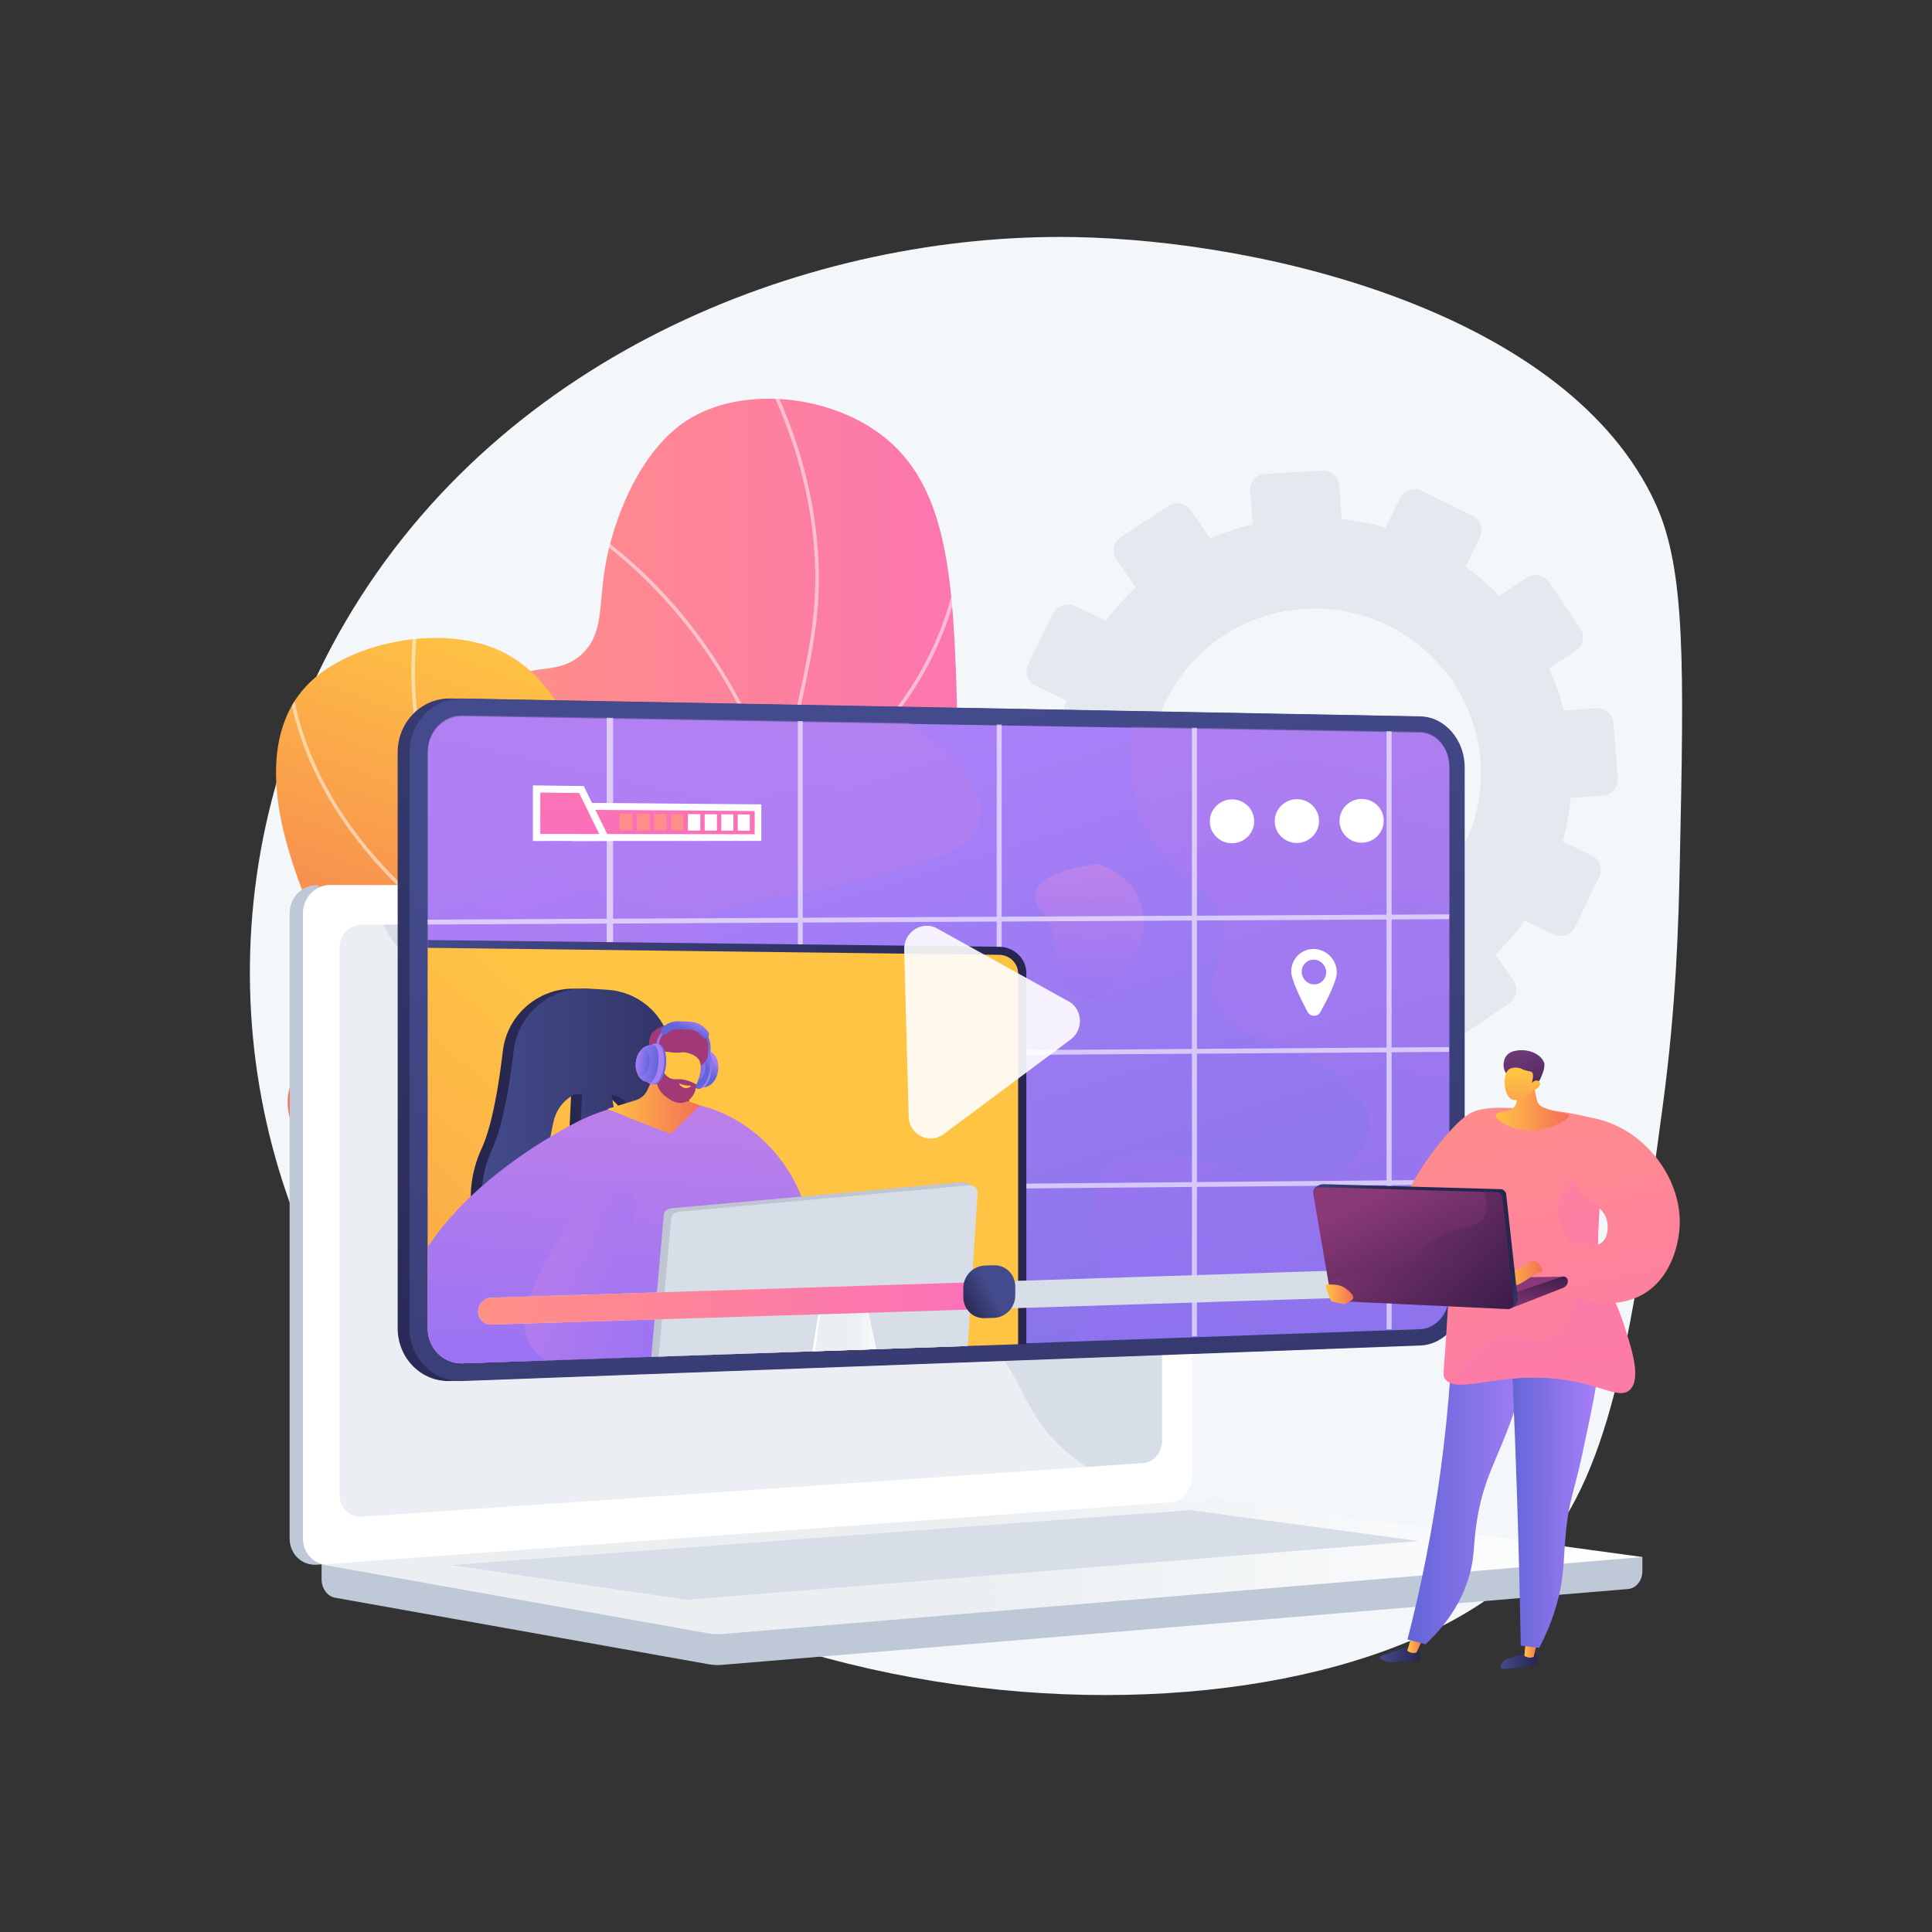 <?xml version="1.0" encoding="utf-8"?>
<svg version="1.1" x="0px" y="0px" viewBox="0 0 3710 3710" style="enable-background:new 0 0 3710 3710;" xmlns="http://www.w3.org/2000/svg">
  <rect x="0" y="0" width="3710" height="3710" fill="#333333" stroke="none"/>
  <defs/>
  <g id="Illustration">
    <g>
      <path style="fill:#F4F7FA;" d="M2063.506,455.249c372.919,6.587,949.897,148.377,1115.973,512.753&#10;&#9;&#9;&#9;c58.004,127.263,54.077,314.354,46.224,688.535c-2.309,109.981-6.136,270.282-33.017,469.179&#10;&#9;&#9;&#9;c-55.84,413.171-93.853,694.443-237.722,858.224c-360.491,410.383-1662.671,398.525-2218.74-340.299&#10;&#9;&#9;&#9;c-303.338-403.033-350.004-976.362-72.637-1450.188C968.962,671.777,1564.255,446.43,2063.506,455.249z"/>
      <path style="opacity:0.3;fill:#BFC8D6;" d="M3106.568,1494.907l-8.058-106.185c-1.288-16.981-16.109-29.815-33.112-28.668&#10;&#9;&#9;&#9;l-62.286,4.202c-7.15-27.792-16.541-54.64-28.191-80.235l51.672-34.678c14.098-9.462,17.721-28.609,8.095-42.773l-60.269-88.672&#10;&#9;&#9;&#9;c-9.648-14.196-28.932-18.057-43.077-8.617l-52.364,34.948c-19.887-20.377-41.489-39.065-64.599-55.802l27.612-56.697&#10;&#9;&#9;&#9;c7.445-15.288,0.928-33.856-14.558-41.475l-97.036-47.747c-15.544-7.65-34.222-1.444-41.707,13.873l-27.805,56.878&#10;&#9;&#9;&#9;c-27.194-7.912-55.339-13.457-84.135-16.657l-4.84-63.786c-1.299-17.123-16.375-30.179-33.683-29.158l-108.46,6.396&#10;&#9;&#9;&#9;c-17.38,1.026-30.421,15.78-29.118,32.954l4.855,63.974c-28.243,6.676-55.533,15.622-81.564,26.828l-36.58-53.334&#10;&#9;&#9;&#9;c-9.863-14.384-29.602-18.334-44.091-8.819l-90.774,59.613c-14.545,9.551-18.305,28.979-8.392,43.383l36.703,53.346&#10;&#9;&#9;&#9;c-20.847,19.697-39.889,41.183-56.959,64.177l-58.728-28.369c-15.901-7.682-35.019-1.326-42.694,14.202l-48.051,97.217&#10;&#9;&#9;&#9;c-7.694,15.564-0.999,34.391,14.946,42.043l58.298,27.982c-7.956,27.322-13.405,55.617-16.42,84.568l-64.549,4.353&#10;&#9;&#9;&#9;c-17.671,1.194-30.94,16.202-29.625,33.527l8.221,108.332c1.314,17.323,16.712,30.355,34.378,29.113l64.023-4.506&#10;&#9;&#9;&#9;c7.219,28.41,16.816,55.816,28.732,81.93l-52.671,35.153c-14.624,9.76-18.406,29.308-8.443,43.655l62.228,89.617&#10;&#9;&#9;&#9;c9.94,14.315,29.818,17.981,44.395,8.199l52.257-35.068c20.508,20.766,42.837,39.689,66.677,56.593l-27.312,55.869&#10;&#9;&#9;&#9;c-7.635,15.614-0.98,34.324,14.854,41.781l98.832,46.545c15.775,7.43,34.712,0.811,42.301-14.775l26.953-55.345&#10;&#9;&#9;&#9;c27.888,7.722,56.722,12.932,86.171,15.71l4.642,61.179c1.304,17.174,16.438,29.988,33.792,28.62l108.297-8.543&#10;&#9;&#9;&#9;c17.281-1.365,30.228-16.353,28.928-33.476l-4.628-60.998c28.489-7.237,55.953-16.757,82.061-28.583l34.574,50.245&#10;&#9;&#9;&#9;c9.722,14.13,29.14,17.714,43.369,8.013l88.815-60.558c14.177-9.666,17.822-28.933,8.145-43.04l-34.67-50.553&#10;&#9;&#9;&#9;c20.531-20.033,39.275-41.786,55.965-65.044l55.419,26.598c15.421,7.402,33.921,0.937,41.328-14.434l46.253-96.015&#10;&#9;&#9;&#9;c7.388-15.335,0.912-33.787-14.468-41.217l-55.529-26.825c7.561-27.077,12.712-55.072,15.437-83.706l61.777-4.35&#10;&#9;&#9;&#9;C3095.127,1526.619,3107.855,1511.886,3106.568,1494.907z M2551.554,1796.413c-175.469,13.052-329.209-117.473-342.424-291.609&#10;&#9;&#9;&#9;c-13.213-174.138,119.219-324.396,294.833-335.549c174.556-11.087,325.89,119.605,338.959,291.851&#10;&#9;&#9;&#9;C2855.992,1633.348,2725.967,1783.44,2551.554,1796.413z"/>
      <g>
        <g>
          <g>
            <defs>
              <path id="SVGID_1_" d="M2073.786,2580.84c-87.732-82.329-203.496-216.04-255.88-405.099&#10;&#9;&#9;&#9;&#9;&#9;&#9;&#9;c-68.7-247.949,31.974-373.247,20.621-793.033c-7.178-265.427-14.862-450.59-148.676-549.629&#10;&#9;&#9;&#9;&#9;&#9;&#9;&#9;c-104.863-77.612-274.629-93.042-377.66-21.104c-85.667,59.815-135.228,187.035-150.351,277.845&#10;&#9;&#9;&#9;&#9;&#9;&#9;&#9;c-12.325,74.01-2.426,127.747-45.089,166.734c-43.6,39.843-90.667,17.287-131.435,46.797&#10;&#9;&#9;&#9;&#9;&#9;&#9;&#9;c-82.677,59.847-34.805,258.086-27.068,290.125c86.067,356.399,414.458,596.766,558.967,699.89&#10;&#9;&#9;&#9;&#9;&#9;&#9;&#9;C1636.699,2378.634,1821.536,2492.255,2073.786,2580.84z"/>
            </defs>
            <linearGradient id="SVGID_00000135682512918948281330000016479391041762594440_" gradientUnits="userSpaceOnUse" x1="937.457" y1="1673.228" x2="2073.786" y2="1673.228">
              <stop offset="0" style="stop-color:#FF9085"/>
              <stop offset="1" style="stop-color:#FB6FBB"/>
            </linearGradient>
            <path d="M2073.786,2580.84c-87.732-82.329-203.496-216.04-255.88-405.099&#10;&#9;&#9;&#9;&#9;&#9;&#9;&#9;c-68.7-247.949,31.974-373.247,20.621-793.033c-7.178-265.427-14.862-450.59-148.676-549.629&#10;&#9;&#9;&#9;&#9;&#9;&#9;&#9;c-104.863-77.612-274.629-93.042-377.66-21.104c-85.667,59.815-135.228,187.035-150.351,277.845&#10;&#9;&#9;&#9;&#9;&#9;&#9;&#9;c-12.325,74.01-2.426,127.747-45.089,166.734c-43.6,39.843-90.667,17.287-131.435,46.797&#10;&#9;&#9;&#9;&#9;&#9;&#9;&#9;c-82.677,59.847-34.805,258.086-27.068,290.125c86.067,356.399,414.458,596.766,558.967,699.89&#10;&#9;&#9;&#9;&#9;&#9;&#9;&#9;C1636.699,2378.634,1821.536,2492.255,2073.786,2580.84z" style="overflow: visible; fill: url('#SVGID_00000135682512918948281330000016479391041762594440_');"/>
            <clipPath id="SVGID_00000076602411957497355400000011308798622931699632_">
              <path d="M2073.786,2580.84c-87.732-82.329-203.496-216.04-255.88-405.099&#10;&#9;&#9;&#9;&#9;&#9;&#9;&#9;c-68.7-247.949,31.974-373.247,20.621-793.033c-7.178-265.427-14.862-450.59-148.676-549.629&#10;&#9;&#9;&#9;&#9;&#9;&#9;&#9;c-104.863-77.612-274.629-93.042-377.66-21.104c-85.667,59.815-135.228,187.035-150.351,277.845&#10;&#9;&#9;&#9;&#9;&#9;&#9;&#9;c-12.325,74.01-2.426,127.747-45.089,166.734c-43.6,39.843-90.667,17.287-131.435,46.797&#10;&#9;&#9;&#9;&#9;&#9;&#9;&#9;c-82.677,59.847-34.805,258.086-27.068,290.125c86.067,356.399,414.458,596.766,558.967,699.89&#10;&#9;&#9;&#9;&#9;&#9;&#9;&#9;C1636.699,2378.634,1821.536,2492.255,2073.786,2580.84z" style="overflow: visible;"/>
            </clipPath>
            <g style="opacity:0.5;clip-path:url(#SVGID_00000076602411957497355400000011308798622931699632_);">
              <path style="fill:#FFFFFF;" d="M2174.121,2646.493c-152.955-58.122-284.604-127.458-391.288-206.078&#10;&#9;&#9;&#9;&#9;&#9;&#9;&#9;c-157.918-116.378-256.275-250.072-292.338-397.373c-28.205-115.187-17.745-240.026-4.501-398.078&#10;&#9;&#9;&#9;&#9;&#9;&#9;&#9;c10.983-131.041,30.565-222.829,47.841-303.816c22.391-104.956,40.077-187.857,27.805-307.724&#10;&#9;&#9;&#9;&#9;&#9;&#9;&#9;c-12.47-121.778-52.644-242.877-119.407-359.94l5.973-3.405c67.241,117.9,107.706,239.909,120.273,362.646&#10;&#9;&#9;&#9;&#9;&#9;&#9;&#9;c12.384,120.941-5.402,204.309-27.92,309.856c-17.234,80.785-36.768,172.352-47.712,302.939&#10;&#9;&#9;&#9;&#9;&#9;&#9;&#9;c-13.709,163.599-23.614,281.79,4.324,395.886c35.67,145.693,133.154,278.077,289.739,393.475&#10;&#9;&#9;&#9;&#9;&#9;&#9;&#9;c106.18,78.247,237.278,147.285,389.653,205.185L2174.121,2646.493z"/>
              <path style="fill:#FFFFFF;" d="M1497.653,1553.098l-1.11-3.724c-70.573-236.894-197.266-385.152-291.123-467.811&#10;&#9;&#9;&#9;&#9;&#9;&#9;&#9;c-101.726-89.589-187.884-123.587-188.742-123.92l2.484-6.413c0.868,0.336,87.947,34.656,190.553,124.954&#10;&#9;&#9;&#9;&#9;&#9;&#9;&#9;c94.118,82.827,220.972,231.018,292.276,467.418c17.038-8.139,93.017-46.955,169.043-125.266&#10;&#9;&#9;&#9;&#9;&#9;&#9;&#9;c79.177-81.558,174.628-223.913,179.717-438.953l6.873,0.161c-5.142,217.4-101.735,361.33-181.86,443.791&#10;&#9;&#9;&#9;&#9;&#9;&#9;&#9;c-86.816,89.347-173.685,127.831-174.551,128.211L1497.653,1553.098z"/>
              <path style="fill:#FFFFFF;" d="M1477.809,1906.763l-2.397-0.702c-115.291-33.841-246.152-166.543-388.951-394.432&#10;&#9;&#9;&#9;&#9;&#9;&#9;&#9;c-106.152-169.404-179.502-331.002-180.23-332.613l6.265-2.834c0.727,1.612,73.918,162.847,179.833,331.861&#10;&#9;&#9;&#9;&#9;&#9;&#9;&#9;c96.984,154.762,241.873,347.705,382.647,390.709c11.713-16.828,93.547-132.579,196.905-233.993&#10;&#9;&#9;&#9;&#9;&#9;&#9;&#9;c111.755-109.653,371.885-147.523,374.5-147.892l0.96,6.809c-2.592,0.366-260.505,37.923-370.646,145.992&#10;&#9;&#9;&#9;&#9;&#9;&#9;&#9;c-110.699,108.616-196.622,233.781-197.476,235.033L1477.809,1906.763z"/>
              <path style="fill:#FFFFFF;" d="M1740.038,2408.24l-6.804-0.809c-1.289-0.155-130.93-16.032-300.26-75.074&#10;&#9;&#9;&#9;&#9;&#9;&#9;&#9;c-156.318-54.503-379.478-158.002-554.908-341.544l-338.689-354.363l4.972-4.754l338.689,354.363&#10;&#9;&#9;&#9;&#9;&#9;&#9;&#9;c174.484,182.559,396.596,285.551,552.199,339.805c146.677,51.142,263.294,69.746,292.016,73.825&#10;&#9;&#9;&#9;&#9;&#9;&#9;&#9;c-36.281-65.68-49.389-134.23-38.969-203.865c8.579-57.313,33.031-115.425,72.682-172.721&#10;&#9;&#9;&#9;&#9;&#9;&#9;&#9;c67.352-97.321,156.603-159.496,157.497-160.114l3.908,5.661c-0.886,0.611-89.233,62.181-155.855,158.519&#10;&#9;&#9;&#9;&#9;&#9;&#9;&#9;c-39.008,56.406-63.046,113.525-71.445,169.77c-10.479,70.169,3.5,139.26,41.549,205.363L1740.038,2408.24z"/>
            </g>
          </g>
        </g>
        <g>
          <g>
            <defs>
              <path id="SVGID_00000179634026945544090380000012494117432282814135_" d="M1602.566,2575.031&#10;&#9;&#9;&#9;&#9;&#9;&#9;&#9;c-189.952,1.624-432.164-23.409-664.288-127.903c-59.238-26.667-425.185-191.404-382.297-358.018&#10;&#9;&#9;&#9;&#9;&#9;&#9;&#9;c15.108-58.69,68.185-68.048,89.755-146.164c25.559-92.561-32.603-138.67-73.068-253.899&#10;&#9;&#9;&#9;&#9;&#9;&#9;&#9;c-24.145-68.757-94.807-269.974,25.62-381.669c71.964-66.745,208.909-98.504,313.232-74.345&#10;&#9;&#9;&#9;&#9;&#9;&#9;&#9;c153.02,35.435,205.872,184.226,290.944,437.531c75.413,224.545,56.238,279.731,113.364,440.476&#10;&#9;&#9;&#9;&#9;&#9;&#9;&#9;C1358.226,2230.339,1437.951,2394.553,1602.566,2575.031z"/>
            </defs>
            <linearGradient id="SVGID_00000122688510250703648710000015628420672402090404_" gradientUnits="userSpaceOnUse" x1="1305.884" y1="1358.932" x2="975.245" y2="2246.439">
              <stop offset="0" style="stop-color:#FFC444"/>
              <stop offset="0.996" style="stop-color:#F36F56"/>
            </linearGradient>
            <path d="M1602.566,2575.031&#10;&#9;&#9;&#9;&#9;&#9;&#9;&#9;c-189.952,1.624-432.164-23.409-664.288-127.903c-59.238-26.667-425.185-191.404-382.297-358.018&#10;&#9;&#9;&#9;&#9;&#9;&#9;&#9;c15.108-58.69,68.185-68.048,89.755-146.164c25.559-92.561-32.603-138.67-73.068-253.899&#10;&#9;&#9;&#9;&#9;&#9;&#9;&#9;c-24.145-68.757-94.807-269.974,25.62-381.669c71.964-66.745,208.909-98.504,313.232-74.345&#10;&#9;&#9;&#9;&#9;&#9;&#9;&#9;c153.02,35.435,205.872,184.226,290.944,437.531c75.413,224.545,56.238,279.731,113.364,440.476&#10;&#9;&#9;&#9;&#9;&#9;&#9;&#9;C1358.226,2230.339,1437.951,2394.553,1602.566,2575.031z" style="overflow: visible; fill: url('#SVGID_00000122688510250703648710000015628420672402090404_');"/>
            <clipPath id="SVGID_00000080185354483732327610000011517940054822249359_">
              <path d="M1602.566,2575.031&#10;&#9;&#9;&#9;&#9;&#9;&#9;&#9;c-189.952,1.624-432.164-23.409-664.288-127.903c-59.238-26.667-425.185-191.404-382.297-358.018&#10;&#9;&#9;&#9;&#9;&#9;&#9;&#9;c15.108-58.69,68.185-68.048,89.755-146.164c25.559-92.561-32.603-138.67-73.068-253.899&#10;&#9;&#9;&#9;&#9;&#9;&#9;&#9;c-24.145-68.757-94.807-269.974,25.62-381.669c71.964-66.745,208.909-98.504,313.232-74.345&#10;&#9;&#9;&#9;&#9;&#9;&#9;&#9;c153.02,35.435,205.872,184.226,290.944,437.531c75.413,224.545,56.238,279.731,113.364,440.476&#10;&#9;&#9;&#9;&#9;&#9;&#9;&#9;C1358.226,2230.339,1437.951,2394.553,1602.566,2575.031z" style="overflow: visible;"/>
            </clipPath>
            <g style="opacity:0.5;clip-path:url(#SVGID_00000080185354483732327610000011517940054822249359_);">
              <path style="fill:#FFFFFF;" d="M2077.797,2676.835c-90.747,0.003-179.715-10.371-266.455-31.131&#10;&#9;&#9;&#9;&#9;&#9;&#9;&#9;c-256.433-61.386-478.964-214.432-661.412-454.895c-189.663-249.968-288.517-531.859-338.048-724.319&#10;&#9;&#9;&#9;&#9;&#9;&#9;&#9;c-34.509-134.089-28.198-282.509,18.757-441.135l6.594,1.954c-46.597,157.414-52.886,304.598-18.693,437.469&#10;&#9;&#9;&#9;&#9;&#9;&#9;&#9;c49.374,191.846,147.894,472.817,336.867,721.878c181.463,239.16,402.69,391.356,657.536,452.359&#10;&#9;&#9;&#9;&#9;&#9;&#9;&#9;c191.307,45.79,393.739,40.737,601.674-15.025l1.78,6.641C2301.576,2661.424,2188.374,2676.832,2077.797,2676.835z"/>
              <path style="fill:#FFFFFF;" d="M948.419,1846.214l-2.599-1.672c-409.935-264.09-406.303-568.654-395.426-655.708&#10;&#9;&#9;&#9;&#9;&#9;&#9;&#9;c0.217-1.723,0.368-2.837,0.379-3.317l6.876-0.047c0.007,0.665-0.106,1.602-0.431,4.217&#10;&#9;&#9;&#9;&#9;&#9;&#9;&#9;c-10.729,85.859-14.186,385.86,389.688,647.371c9.831-12.785,55.832-74.893,93.742-164.667&#10;&#9;&#9;&#9;&#9;&#9;&#9;&#9;c39.13-92.668,77.406-234.644,37.529-384.782l6.645-1.766c40.398,152.092,1.677,295.711-37.92,389.412&#10;&#9;&#9;&#9;&#9;&#9;&#9;&#9;c-42.86,101.427-96.012,167.893-96.544,168.554L948.419,1846.214z"/>
              <path style="fill:#FFFFFF;" d="M994.107,2199.976c-163.223,0-277.308-42.577-349.413-83.7&#10;&#9;&#9;&#9;&#9;&#9;&#9;&#9;c-52.844-30.14-89.256-62.722-110.498-84.751c-23.096-23.949-33.53-40.559-33.963-41.254l5.837-3.636&#10;&#9;&#9;&#9;&#9;&#9;&#9;&#9;c0.415,0.665,42.565,67.047,142.421,123.89c166.29,94.662,362.611,90.925,498.68,70.907&#10;&#9;&#9;&#9;&#9;&#9;&#9;&#9;c9.628-21.445,106.536-246.258,83.394-547.025l-24.579-319.459l6.856-0.53l24.579,319.458&#10;&#9;&#9;&#9;&#9;&#9;&#9;&#9;c24.367,316.702-83.695,549.832-84.789,552.148l-0.786,1.662l-1.816,0.272&#10;&#9;&#9;&#9;&#9;&#9;&#9;&#9;C1093.741,2196.336,1041.82,2199.976,994.107,2199.976z"/>
            </g>
          </g>
        </g>
      </g>
      <g>
        <g>
          <g>
            <path style="fill:#BFC8D6;" d="M3153.848,2989.91l-2536.311-21.924v64.868c0,17.606,11.062,32.577,26.044,35.245&#10;&#9;&#9;&#9;&#9;&#9;&#9;l717.193,127.736c8.511,1.516,17.143,1.918,25.731,1.199l1739.78-145.64c15.532-1.3,27.562-16.318,27.562-34.407V2989.91z"/>
            <g>
              <path style="fill:#BFC8D6;" d="M2220.482,2885.957l-1612.03,118.668c-28.846,2.123-52.3-20.44-52.3-50.403V1753.789&#10;&#9;&#9;&#9;&#9;&#9;&#9;&#9;c0-29.963,23.454-54.253,52.3-54.253l57.03,32.87l1555.001-32.87c23.765,0,42.98,21.957,42.98,49.044v1085.169&#10;&#9;&#9;&#9;&#9;&#9;&#9;&#9;C2263.462,2860.835,2244.247,2884.207,2220.482,2885.957z"/>
              <path style="fill:#FFFFFF;" d="M2246.186,2885.957l-1612.03,118.668c-28.847,2.123-52.301-20.44-52.301-50.403V1753.789&#10;&#9;&#9;&#9;&#9;&#9;&#9;&#9;c0-29.963,23.454-54.253,52.301-54.253h1612.03c23.766,0,42.98,21.957,42.98,49.044v1085.169&#10;&#9;&#9;&#9;&#9;&#9;&#9;&#9;C2289.166,2860.835,2269.951,2884.207,2246.186,2885.957z"/>
              <path style="fill:#D8DEE8;" d="M2195.967,2809.451L694.529,2912.53c-23.474,1.611-42.551-16.908-42.551-41.369V1820.18&#10;&#9;&#9;&#9;&#9;&#9;&#9;&#9;c0-24.461,19.076-44.373,42.551-44.474l1501.438-6.473c19.604-0.085,35.462,17.908,35.462,40.188v957.255&#10;&#9;&#9;&#9;&#9;&#9;&#9;&#9;C2231.429,2788.955,2215.571,2808.105,2195.967,2809.451z"/>
              <path style="fill:#FFFFFF;" d="M1497.103,1732.37c0,11.154-8.297,20.223-18.543,20.255&#10;&#9;&#9;&#9;&#9;&#9;&#9;&#9;c-10.259,0.033-18.583-9.004-18.583-20.183s8.325-20.248,18.583-20.256C1488.806,1712.179,1497.103,1721.216,1497.103,1732.37&#10;&#9;&#9;&#9;&#9;&#9;&#9;&#9;z"/>
              <path style="opacity:0.48;fill:#FFFFFF;" d="M634.15,3004.625l1603.875-118.068l8.162-0.601&#10;&#9;&#9;&#9;&#9;&#9;&#9;&#9;c10.904-0.803,20.819-6.193,28.392-14.369c-115.417-6.316-187.104-47.275-233.347-89.596&#10;&#9;&#9;&#9;&#9;&#9;&#9;&#9;c-92.867-84.991-76.759-168.805-176.905-224.685c-124.909-69.699-223.125,18.618-317.911-68.52&#10;&#9;&#9;&#9;&#9;&#9;&#9;&#9;c-57.464-52.829-29.252-92.224-99.961-171.171c-78.316-87.44-129.304-58.047-208.011-136.744&#10;&#9;&#9;&#9;&#9;&#9;&#9;&#9;c-99.518-99.507-49.745-176.925-135.468-248.368c-103.994-86.671-216.147-6.452-315.141-89.571&#10;&#9;&#9;&#9;&#9;&#9;&#9;&#9;c-42.697-35.85-66.126-87.969-78.359-143.398h-75.318c-28.847,0-52.301,24.29-52.301,54.253v1200.433&#10;&#9;&#9;&#9;&#9;&#9;&#9;&#9;C581.855,2984.183,605.305,3006.744,634.15,3004.625z"/>
            </g>
            <linearGradient id="SVGID_00000129886532642898092290000016652587108743083160_" gradientUnits="userSpaceOnUse" x1="617.537" y1="3008.615" x2="3153.848" y2="3008.615">
              <stop offset="0.494" style="stop-color:#EBEFF2"/>
              <stop offset="1" style="stop-color:#FFFFFF"/>
            </linearGradient>
            <path style="fill:url(#SVGID_00000129886532642898092290000016652587108743083160_);" d="M2322.138,2879.375l-1704.601,124.91&#10;&#9;&#9;&#9;&#9;&#9;&#9;l743.238,132.375c8.511,1.516,17.143,1.918,25.731,1.199l1767.342-147.948l-804.595-109.687&#10;&#9;&#9;&#9;&#9;&#9;&#9;C2340.255,2878.997,2331.18,2878.712,2322.138,2879.375z"/>
            <polygon style="fill:#D8DEE8;" points="866.265,3005.358 2285.396,2899.818 2724.604,2959.211 1317.699,3072.029 &#9;&#9;&#9;&#9;&#9;"/>
          </g>
        </g>
        <path style="fill:#FFFFFF;" d="M1354.434,2515.596v-354.478c0-22.755,19.268-36.96,35.913-26.512l296.852,186.343&#10;&#9;&#9;&#9;&#9;c18.515,11.623,18.515,44.541,0,55.038l-296.852,168.303C1373.702,2553.728,1354.434,2538.352,1354.434,2515.596z"/>
      </g>
      <g>
        <linearGradient id="SVGID_00000121256587982773138880000014604624070871246475_" gradientUnits="userSpaceOnUse" x1="1838.633" y1="1930.913" x2="589.455" y2="2604.781">
          <stop offset="0" style="stop-color:#444B8C"/>
          <stop offset="0.996" style="stop-color:#26264F"/>
        </linearGradient>
        <path style="fill:url(#SVGID_00000121256587982773138880000014604624070871246475_);" d="M865.087,2651.976&#10;&#9;&#9;&#9;&#9;c-55.834,2.071-101.454-43.462-101.454-101.506V1444.664c0-58.045,45.62-104.418,101.454-103.377l1839.229,34.3&#10;&#9;&#9;&#9;&#9;c47.228,0.881,85.498,44.767,85.498,97.833v1010.948c0,53.065-38.271,97.657-85.498,99.409L865.087,2651.976z"/>
        <g>
          <g>
            <linearGradient id="SVGID_00000100357435406967199730000017790687217538496642_" gradientUnits="userSpaceOnUse" x1="1621.195" y1="1438.83" x2="2468.696" y2="4162.251">
              <stop offset="0" style="stop-color:#444B8C"/>
              <stop offset="0.996" style="stop-color:#26264F"/>
            </linearGradient>
            <path style="fill:url(#SVGID_00000100357435406967199730000017790687217538496642_);" d="M887.889,2651.976&#10;&#9;&#9;&#9;&#9;&#9;&#9;c-55.834,2.071-101.454-43.462-101.454-101.506V1444.664c0-58.045,45.62-104.418,101.454-103.377l1839.229,34.3&#10;&#9;&#9;&#9;&#9;&#9;&#9;c47.228,0.881,85.498,44.767,85.498,97.833v1010.948c0,53.065-38.271,97.657-85.498,99.409L887.889,2651.976z"/>
            <linearGradient id="SVGID_00000049926158054475197120000001750757650321085342_" gradientUnits="userSpaceOnUse" x1="1630.671" y1="1459.384" x2="2446.456" y2="4080.889">
              <stop offset="0" style="stop-color:#AA80F9"/>
              <stop offset="0.996" style="stop-color:#6165D7"/>
            </linearGradient>
            <path style="fill:url(#SVGID_00000049926158054475197120000001750757650321085342_);" d="M2727.118,1406.91l-1839.23-31.642&#10;&#9;&#9;&#9;&#9;&#9;&#9;c-36.596-0.63-66.347,30.661-66.347,69.895v1104.162c0,39.234,29.751,69.976,66.347,68.672l1839.23-65.542&#10;&#9;&#9;&#9;&#9;&#9;&#9;c31.004-1.105,56.073-31.156,56.073-67.126V1473.003C2783.191,1437.032,2758.122,1407.443,2727.118,1406.91z"/>
          </g>
          <g>
            <defs>
              <path id="SVGID_00000152231223263514275050000002844282151035820431_" d="M2726.712,1405.079L887.51,1373.501&#10;&#9;&#9;&#9;&#9;&#9;&#9;&#9;c-36.596-0.628-66.346,30.664-66.346,69.897v1104.154c0,39.233,29.75,69.975,66.346,68.669l1839.202-65.606&#10;&#9;&#9;&#9;&#9;&#9;&#9;&#9;c31.003-1.106,56.072-31.157,56.072-67.128V1471.169C2782.783,1435.199,2757.715,1405.611,2726.712,1405.079z"/>
            </defs>
            <clipPath id="SVGID_00000075151123405878730580000004872315877280465554_">
              <path d="M2726.712,1405.079L887.51,1373.501&#10;&#9;&#9;&#9;&#9;&#9;&#9;&#9;c-36.596-0.628-66.346,30.664-66.346,69.897v1104.154c0,39.233,29.75,69.975,66.346,68.669l1839.202-65.606&#10;&#9;&#9;&#9;&#9;&#9;&#9;&#9;c31.003-1.106,56.072-31.157,56.072-67.128V1471.169C2782.783,1435.199,2757.715,1405.611,2726.712,1405.079z" style="overflow: visible;"/>
            </clipPath>
            <linearGradient id="SVGID_00000029045815074979854540000011551380157531029126_" gradientUnits="userSpaceOnUse" x1="2962.242" y1="245.472" x2="2417.301" y2="2619.854">
              <stop offset="0.004" style="stop-color:#E38DDD"/>
              <stop offset="1" style="stop-color:#9571F6"/>
            </linearGradient>
            <path style="opacity:0.4;clip-path:url(#SVGID_00000075151123405878730580000004872315877280465554_);fill:url(#SVGID_00000029045815074979854540000011551380157531029126_);" d="&#10;&#9;&#9;&#9;&#9;&#9;&#9;M2266.454,1107.187c-9.829,2.669-213.292,405.224,0,562.04c215.055,158.112-98.905,246.89,198.945,346.429&#10;&#9;&#9;&#9;&#9;&#9;&#9;c301.286,100.687,129.161,303.971-64.342,240.43c-192.078-63.073-335.211-77.898-293.942,131.04&#10;&#9;&#9;&#9;&#9;&#9;&#9;c41.334,209.27-234.039,273.679-110.958,331.54c123.669,58.137,858.649,1.105,871.729,1.122&#10;&#9;&#9;&#9;&#9;&#9;&#9;c13.087,0.017,192.152-540.848,191.274-593.309C3058.283,2074.018,3025.358,901.135,2266.454,1107.187z"/>
            <linearGradient id="SVGID_00000054259670592437826060000013526050744106315168_" gradientUnits="userSpaceOnUse" x1="1648.486" y1="313.041" x2="1113.406" y2="2644.459">
              <stop offset="0.004" style="stop-color:#E38DDD"/>
              <stop offset="1" style="stop-color:#9571F6"/>
            </linearGradient>
            <path style="opacity:0.4;clip-path:url(#SVGID_00000075151123405878730580000004872315877280465554_);fill:url(#SVGID_00000054259670592437826060000013526050744106315168_);" d="&#10;&#9;&#9;&#9;&#9;&#9;&#9;M1498.007,1241.382c0,0,624.637,298.492,285.316,411.367c-334.914,111.409-464.316,62.911-425.94,154.245&#10;&#9;&#9;&#9;&#9;&#9;&#9;c38.434,91.471,274.396,81.615,484.227,88.11c211.551,6.548,213.379,112.682,41.82,159.704&#10;&#9;&#9;&#9;&#9;&#9;&#9;c-170.427,46.711-242.292,155.983-192.321,235.415c50.069,79.586,191.412,312.792,37.543,349.739&#10;&#9;&#9;&#9;&#9;&#9;&#9;c-152.956,36.728-230.645-567.969-496.11-577.629c-262.73-9.561-642.81,135.599-660.767-139.233&#10;&#9;&#9;&#9;&#9;&#9;&#9;c-17.944-274.636,174.123-673.569,186.176-661.358C770.01,1273.959,1498.007,1241.382,1498.007,1241.382z"/>
            <linearGradient id="SVGID_00000012449623708869610000000013962392161308268721_" gradientUnits="userSpaceOnUse" x1="2099.229" y1="1658.469" x2="2080.198" y2="1913.919">
              <stop offset="0.004" style="stop-color:#E38DDD"/>
              <stop offset="1" style="stop-color:#9571F6"/>
            </linearGradient>
            <path style="opacity:0.4;clip-path:url(#SVGID_00000075151123405878730580000004872315877280465554_);fill:url(#SVGID_00000012449623708869610000000013962392161308268721_);" d="&#10;&#9;&#9;&#9;&#9;&#9;&#9;M2110.292,1659.293c0,0-166.28,14.417-110.972,88.889c55.427,74.631-4.971,82.024,49.765,142.271&#10;&#9;&#9;&#9;&#9;&#9;&#9;c54.853,60.374,91.409-4.566,129.611-58.336C2216.954,1778.267,2196.224,1688.294,2110.292,1659.293z"/>
            <g style="clip-path:url(#SVGID_00000075151123405878730580000004872315877280465554_);">
              <path style="fill:#FFFFFF;" d="M2408.386,1576.999c0,23.24-19.065,42.159-42.591,42.256&#10;&#9;&#9;&#9;&#9;&#9;&#9;&#9;c-23.534,0.097-42.618-18.677-42.618-41.933s19.084-42.174,42.618-42.256&#10;&#9;&#9;&#9;&#9;&#9;&#9;&#9;C2389.321,1534.984,2408.386,1553.759,2408.386,1576.999z"/>
              <path style="fill:#FFFFFF;" d="M2532.883,1576.527c0,23.219-19.029,42.119-42.51,42.216&#10;&#9;&#9;&#9;&#9;&#9;&#9;&#9;c-23.49,0.097-42.538-18.66-42.538-41.893c0-23.234,19.048-42.134,42.538-42.216&#10;&#9;&#9;&#9;&#9;&#9;&#9;&#9;C2513.854,1534.552,2532.883,1553.309,2532.883,1576.527z"/>
              <path style="fill:#FFFFFF;" d="M2657.145,1576.056c0,23.196-18.993,42.079-42.43,42.175&#10;&#9;&#9;&#9;&#9;&#9;&#9;&#9;c-23.445,0.096-42.457-18.642-42.457-41.854s19.012-42.094,42.457-42.176&#10;&#9;&#9;&#9;&#9;&#9;&#9;&#9;C2638.152,1534.121,2657.145,1552.859,2657.145,1576.056z"/>
            </g>
            <g style="opacity:0.6;clip-path:url(#SVGID_00000075151123405878730580000004872315877280465554_);">
              <g>
                <polygon style="fill:#FFFFFF;" points="3137.471,1763.189 538.887,1776.8 538.887,1767.431 3137.471,1754.003 &#9;&#9;&#9;&#9;&#9;&#9;&#9;"/>
              </g>
              <g>
                <polygon style="fill:#FFFFFF;" points="3137.471,2017.334 538.887,2036 538.887,2026.631 3137.471,2008.148 &#9;&#9;&#9;&#9;&#9;&#9;&#9;"/>
              </g>
              <g>
                <polygon style="fill:#FFFFFF;" points="3137.471,2271.479 538.887,2295.199 538.887,2285.831 3137.471,2262.293 &#9;&#9;&#9;&#9;&#9;&#9;&#9;"/>
              </g>
              <g>
                <polygon style="fill:#FFFFFF;" points="1541.484,2670.354 1532.162,2670.467 1532.162,1266.419 1541.484,1266.41 &#9;&#9;&#9;&#9;&#9;&#9;&#9;"/>
              </g>
              <g>
                <polygon style="fill:#FFFFFF;" points="1923.499,2665.789 1914.037,2665.903 1914.037,1265.773 1923.499,1265.758 &#9;&#9;&#9;&#9;&#9;&#9;&#9;"/>
              </g>
              <g>
                <polygon style="fill:#FFFFFF;" points="2298.439,2661.262 2288.839,2661.377 2288.839,1265.262 2298.439,1265.242 &#9;&#9;&#9;&#9;&#9;&#9;&#9;"/>
              </g>
              <g>
                <polygon style="fill:#FFFFFF;" points="2672.362,2656.776 2662.624,2656.891 2662.624,1264.725 2672.362,1264.7 &#9;&#9;&#9;&#9;&#9;&#9;&#9;"/>
              </g>
              <g>
                <polygon style="fill:#FFFFFF;" points="1177.328,2674.773 1165.074,2674.884 1165.074,1266.937 1177.328,1266.849 &#9;&#9;&#9;&#9;&#9;&#9;&#9;"/>
              </g>
            </g>
            <g style="clip-path:url(#SVGID_00000075151123405878730580000004872315877280465554_);">
              <polygon style="fill:#FFFFFF;" points="1098.631,1614.951 1461.955,1614.794 1461.955,1544.655 1098.632,1541.469 &#9;&#9;&#9;&#9;&#9;&#9;"/>
              <linearGradient id="SVGID_00000023283026420642092760000010518243866040587708_" gradientUnits="userSpaceOnUse" x1="1323.137" y1="1011.441" x2="1278.398" y2="1611.976">
                <stop offset="0" style="stop-color:#FF9085"/>
                <stop offset="1" style="stop-color:#FB6FBB"/>
              </linearGradient>
              <polygon style="fill:url(#SVGID_00000023283026420642092760000010518243866040587708_);" points="1449.185,1601.948 &#10;&#9;&#9;&#9;&#9;&#9;&#9;&#9;1449.184,1557.395 1112.602,1555.01 1112.602,1601.527 &#9;&#9;&#9;&#9;&#9;&#9;"/>
              <polygon style="fill:#FFFFFF;" points="1023.292,1614.946 1172.576,1614.882 1120.96,1509.458 1023.292,1508.206 &#9;&#9;&#9;&#9;&#9;&#9;"/>
              <linearGradient id="SVGID_00000153695911697755183740000018055865264795196054_" gradientUnits="userSpaceOnUse" x1="1135.043" y1="1012.954" x2="1091.342" y2="1599.556">
                <stop offset="0" style="stop-color:#FF9085"/>
                <stop offset="1" style="stop-color:#FB6FBB"/>
              </linearGradient>
              <polygon style="fill:url(#SVGID_00000153695911697755183740000018055865264795196054_);" points="1150.792,1601.537 &#10;&#9;&#9;&#9;&#9;&#9;&#9;&#9;1112.15,1522.764 1037.526,1521.933 1037.526,1601.395 &#9;&#9;&#9;&#9;&#9;&#9;"/>
              <polygon style="fill:#FFFFFF;" points="1416.638,1595.131 1439.791,1595.181 1439.791,1564.084 1416.638,1563.941 &#9;&#9;&#9;&#9;&#9;&#9;"/>
              <polygon style="fill:#FFFFFF;" points="1385.038,1595.064 1408.381,1595.114 1408.381,1563.889 1385.038,1563.745 &#9;&#9;&#9;&#9;&#9;&#9;"/>
              <polygon style="fill:#FFFFFF;" points="1353.175,1594.996 1376.713,1595.046 1376.713,1563.693 1353.175,1563.547 &#9;&#9;&#9;&#9;&#9;&#9;"/>
              <polygon style="fill:#FFFFFF;" points="1321.049,1594.927 1344.782,1594.978 1344.782,1563.495 1321.049,1563.348 &#9;&#9;&#9;&#9;&#9;&#9;"/>
              <linearGradient id="SVGID_00000111875402689952455660000013250757473167856050_" gradientUnits="userSpaceOnUse" x1="4638.965" y1="1788.686" x2="4704.942" y2="2189.375" gradientTransform="matrix(-1 0 0 1 5905.063 0)">
                <stop offset="0" style="stop-color:#FF9085"/>
                <stop offset="1" style="stop-color:#FB6FBB"/>
              </linearGradient>
              <polygon style="opacity:0.9;fill:url(#SVGID_00000111875402689952455660000013250757473167856050_);" points="&#10;&#9;&#9;&#9;&#9;&#9;&#9;&#9;1288.654,1594.858 1312.585,1594.909 1312.585,1563.295 1288.654,1563.147 &#9;&#9;&#9;&#9;&#9;&#9;"/>
              <linearGradient id="SVGID_00000098194395070427418400000003494571660027020212_" gradientUnits="userSpaceOnUse" x1="4670.97" y1="1785.138" x2="4737.37" y2="2188.401" gradientTransform="matrix(-1 0 0 1 5905.063 0)">
                <stop offset="0" style="stop-color:#FF9085"/>
                <stop offset="1" style="stop-color:#FB6FBB"/>
              </linearGradient>
              <polygon style="opacity:0.9;fill:url(#SVGID_00000098194395070427418400000003494571660027020212_);" points="&#10;&#9;&#9;&#9;&#9;&#9;&#9;&#9;1255.987,1594.788 1280.119,1594.84 1280.119,1563.094 1255.987,1562.944 &#9;&#9;&#9;&#9;&#9;&#9;"/>
              <linearGradient id="SVGID_00000058566189882581507020000006363278815145998240_" gradientUnits="userSpaceOnUse" x1="4703.242" y1="1781.556" x2="4770.071" y2="2187.419" gradientTransform="matrix(-1 0 0 1 5905.063 0)">
                <stop offset="0" style="stop-color:#FF9085"/>
                <stop offset="1" style="stop-color:#FB6FBB"/>
              </linearGradient>
              <polygon style="opacity:0.9;fill:url(#SVGID_00000058566189882581507020000006363278815145998240_);" points="&#10;&#9;&#9;&#9;&#9;&#9;&#9;&#9;1223.046,1594.718 1247.381,1594.77 1247.381,1562.891 1223.046,1562.74 &#9;&#9;&#9;&#9;&#9;&#9;"/>
              <linearGradient id="SVGID_00000042695345352000658540000007306501934726989219_" gradientUnits="userSpaceOnUse" x1="4735.786" y1="1777.939" x2="4803.046" y2="2186.423" gradientTransform="matrix(-1 0 0 1 5905.063 0)">
                <stop offset="0" style="stop-color:#FF9085"/>
                <stop offset="1" style="stop-color:#FB6FBB"/>
              </linearGradient>
              <polygon style="opacity:0.9;fill:url(#SVGID_00000042695345352000658540000007306501934726989219_);" points="&#10;&#9;&#9;&#9;&#9;&#9;&#9;&#9;1189.826,1594.647 1214.367,1594.699 1214.367,1562.686 1189.826,1562.534 &#9;&#9;&#9;&#9;&#9;&#9;"/>
            </g>
          </g>
          <g>
            <defs>
              <path id="SVGID_00000129187709019172871090000005495198136682075032_" d="M1980.344,1849.694v730.778L888.57,2617.997&#10;&#9;&#9;&#9;&#9;&#9;&#9;&#9;c-37.046,1.282-67.247-28.72-67.247-66.981v-750.865l1121.866,13.203C1963.656,1813.576,1980.344,1829.874,1980.344,1849.694z&#10;&#9;&#9;&#9;&#9;&#9;&#9;&#9;"/>
            </defs>
            <clipPath id="SVGID_00000137839566508543307050000011935726096063575977_">
              <path d="M1980.344,1849.694v730.778L888.57,2617.997&#10;&#9;&#9;&#9;&#9;&#9;&#9;&#9;c-37.046,1.282-67.247-28.72-67.247-66.981v-750.865l1121.866,13.203C1963.656,1813.576,1980.344,1829.874,1980.344,1849.694z&#10;&#9;&#9;&#9;&#9;&#9;&#9;&#9;" style="overflow: visible;"/>
            </clipPath>
            <linearGradient id="SVGID_00000074402449814173486000000008567841926805927813_" gradientUnits="userSpaceOnUse" x1="806.22" y1="2218.968" x2="1970.861" y2="2218.968">
              <stop offset="0" style="stop-color:#444B8C"/>
              <stop offset="0.996" style="stop-color:#26264F"/>
            </linearGradient>
            <path style="clip-path:url(#SVGID_00000137839566508543307050000011935726096063575977_);fill:url(#SVGID_00000074402449814173486000000008567841926805927813_);" d="&#10;&#9;&#9;&#9;&#9;&#9;&#9;M884.86,2633.009c-43.362,0.01-78.64-36.021-78.64-80.321v-747.762l1112.845,13.146c28.481,0.313,51.795,22.992,51.795,50.538&#10;&#9;&#9;&#9;&#9;&#9;&#9;v727.705l-1083.199,36.646C886.765,2632.993,885.757,2633.008,884.86,2633.009z"/>
            <linearGradient id="SVGID_00000130635784828217807620000003283812306987759802_" gradientUnits="userSpaceOnUse" x1="1377.154" y1="2161.234" x2="100.583" y2="3666.626">
              <stop offset="0" style="stop-color:#FFC444"/>
              <stop offset="0.996" style="stop-color:#F36F56"/>
            </linearGradient>
            <path style="clip-path:url(#SVGID_00000137839566508543307050000011935726096063575977_);fill:url(#SVGID_00000130635784828217807620000003283812306987759802_);" d="&#10;&#9;&#9;&#9;&#9;&#9;&#9;M1955.064,1868.972v715.003c0,19.354-16.325,35.045-36.327,35.057l-1179.548,0.736c-20.79,0.013-38.438-15.97-38.438-35.717&#10;&#9;&#9;&#9;&#9;&#9;&#9;v-729.709c0-19.746,17.561-35.553,38.352-35.275l82.086,1.007l1097.373,13.438&#10;&#9;&#9;&#9;&#9;&#9;&#9;C1938.564,1833.737,1955.064,1849.65,1955.064,1868.972z"/>
            <g style="clip-path:url(#SVGID_00000137839566508543307050000011935726096063575977_);">
              <g>
                <linearGradient id="SVGID_00000076573637591881836210000011817421833104598926_" gradientUnits="userSpaceOnUse" x1="1970.057" y1="1251.555" x2="1277.363" y2="2291.637">
                  <stop offset="0" style="stop-color:#444B8C"/>
                  <stop offset="0.996" style="stop-color:#26264F"/>
                </linearGradient>
                <path style="fill:url(#SVGID_00000076573637591881836210000011817421833104598926_);" d="M1444.866,2586.582&#10;&#9;&#9;&#9;&#9;&#9;&#9;&#9;&#9;c-16.582-50.253-13.476-104.81,8.722-153.094l25.48-56.391c6.643-14.449,9.632-30.105,9.632-45.911v-31.677&#10;&#9;&#9;&#9;&#9;&#9;&#9;&#9;&#9;c0-13.717-6.459-26.473-18.004-34.084l-106.85-70.587c-31.063-20.477-53.575-51.094-63.784-86.531&#10;&#9;&#9;&#9;&#9;&#9;&#9;&#9;&#9;c-10.224-35.49-24.614-82.621-39.985-123.229c-18.138-47.924-62.853-80.679-114.582-83.978l-36.299-2.316&#10;&#9;&#9;&#9;&#9;&#9;&#9;&#9;&#9;c-71.871-4.583-135.254,48.229-143.574,119.268c-7.854,67.058-20.749,144.257-41.097,188.465&#10;&#9;&#9;&#9;&#9;&#9;&#9;&#9;&#9;c-19.528,42.416-25.261,89.245-16.667,134.807c27.181,144.039,65.398,342.946,42.413,391.926&#10;&#9;&#9;&#9;&#9;&#9;&#9;&#9;&#9;c330.732,36.31,543.468,1.441,543.468,1.441L1444.866,2586.582z M1090.013,2240.037l-64.676,0.745&#10;&#9;&#9;&#9;&#9;&#9;&#9;&#9;&#9;c0,0,7.811-43.901,16.146-84.374c8.339-40.492,40.171-54.794,43.305-54.843l12.019-0.187L1090.013,2240.037z&#10;&#9;&#9;&#9;&#9;&#9;&#9;&#9;&#9; M1177.499,2239.256l-24.142-136.265c50.946,1.294,89.913,140.713,91.494,141.216&#10;&#9;&#9;&#9;&#9;&#9;&#9;&#9;&#9;C1246.433,2244.708,1177.499,2239.256,1177.499,2239.256z"/>
                <linearGradient id="SVGID_00000155858788807518930740000013026250714275370150_" gradientUnits="userSpaceOnUse" x1="924.671" y1="2323.95" x2="1515.143" y2="2323.95">
                  <stop offset="0" style="stop-color:#444B8C"/>
                  <stop offset="0.996" style="stop-color:#26264F"/>
                </linearGradient>
                <path style="fill:url(#SVGID_00000155858788807518930740000013026250714275370150_);" d="M1466.21,2586.549&#10;&#9;&#9;&#9;&#9;&#9;&#9;&#9;&#9;c-16.602-50.283-13.493-104.873,8.732-153.187l25.675-56.411c6.65-14.457,9.805-30.106,9.805-45.919v-31.692&#10;&#9;&#9;&#9;&#9;&#9;&#9;&#9;&#9;c0-13.724-6.629-26.506-18.186-34.122l-107.055-70.638c-31.098-20.489-53.682-51.13-63.903-86.587&#10;&#9;&#9;&#9;&#9;&#9;&#9;&#9;&#9;c-10.235-35.511-24.666-82.674-40.056-123.305c-18.159-47.952-62.941-80.729-114.731-84.029l-36.349-2.318&#10;&#9;&#9;&#9;&#9;&#9;&#9;&#9;&#9;c-71.958-4.584-135.42,48.258-143.749,119.341c-7.863,67.098-20.776,144.343-41.148,188.578&#10;&#9;&#9;&#9;&#9;&#9;&#9;&#9;&#9;c-19.552,42.441-25.292,89.298-16.687,134.887c27.214,144.125,65.475,343.151,42.463,392.16&#10;&#9;&#9;&#9;&#9;&#9;&#9;&#9;&#9;c331.129,36.333,544.123,1.443,544.123,1.443L1466.21,2586.549z M1110.928,2239.796l-64.754,0.746&#10;&#9;&#9;&#9;&#9;&#9;&#9;&#9;&#9;c0,0,7.82-43.927,16.166-84.424c8.35-40.516,40.219-54.827,43.357-54.876l12.034-0.187L1110.928,2239.796z&#10;&#9;&#9;&#9;&#9;&#9;&#9;&#9;&#9; M1198.519,2239.014l-24.171-136.347c51.008,1.294,90.021,140.797,91.605,141.3&#10;&#9;&#9;&#9;&#9;&#9;&#9;&#9;&#9;C1267.536,2244.469,1198.519,2239.014,1198.519,2239.014z"/>
              </g>
              <g>
                <g>
                  <linearGradient id="SVGID_00000165208320537725851510000013370604280777424002_" gradientUnits="userSpaceOnUse" x1="1280.824" y1="1536.098" x2="1214.353" y2="2713.582">
                    <stop offset="0.004" style="stop-color:#E38DDD"/>
                    <stop offset="1" style="stop-color:#9571F6"/>
                  </linearGradient>
                  <path style="fill:url(#SVGID_00000165208320537725851510000013370604280777424002_);" d="M1436.589,2626.805&#10;&#9;&#9;&#9;&#9;&#9;&#9;&#9;&#9;&#9;c27.114-18.511,84.777-63.665,110.495-140.986c40.844-122.798-18.198-268.055-133.191-334.833&#10;&#9;&#9;&#9;&#9;&#9;&#9;&#9;&#9;&#9;c-135.322-78.583-280.484-9.009-297.985-0.262c-99.624,49.788-141.115,135.824-164.233,183.762&#10;&#9;&#9;&#9;&#9;&#9;&#9;&#9;&#9;&#9;c-40.522,84.026-96.165,263.493-14.352,333.197c48.064,40.949,124.299,27.846,214.322,12.374&#10;&#9;&#9;&#9;&#9;&#9;&#9;&#9;&#9;&#9;c91.56-15.737,115.119-45.116,121.057-53.184c22.6-30.706,12.011-54.433,21.303-107.772&#10;&#9;&#9;&#9;&#9;&#9;&#9;&#9;&#9;&#9;c15.051-86.398,70.384-182.177,112.552-179.509c34.426,2.179,59.309,69.934,63.834,116.552&#10;&#9;&#9;&#9;&#9;&#9;&#9;&#9;&#9;&#9;c7.718,79.511-39.79,138.169-52.425,152.85C1424.171,2614.929,1430.379,2620.866,1436.589,2626.805z"/>
                  <linearGradient id="SVGID_00000010288284705049872970000003548325341418401200_" gradientUnits="userSpaceOnUse" x1="906.442" y1="2487.71" x2="1274.393" y2="2487.71">
                    <stop offset="0.004" style="stop-color:#E38DDD"/>
                    <stop offset="1" style="stop-color:#9571F6"/>
                  </linearGradient>
                  <path style="opacity:0.4;fill:url(#SVGID_00000010288284705049872970000003548325341418401200_);" d="M1168.388,2501.874&#10;&#9;&#9;&#9;&#9;&#9;&#9;&#9;&#9;&#9;c-36.374-56.801,78.672-158.427,48.153-202.973c-21.504-31.388-105.231-19.449-161.848,10.409&#10;&#9;&#9;&#9;&#9;&#9;&#9;&#9;&#9;&#9;c-101.684,53.625-128.632,171.895-138.326,214.444c-8.072,35.426-10.578,68.933-9.787,99.464&#10;&#9;&#9;&#9;&#9;&#9;&#9;&#9;&#9;&#9;c6.717,17.34,16.705,32.507,30.741,44.466c48.064,40.949,124.299,27.846,214.322,12.374&#10;&#9;&#9;&#9;&#9;&#9;&#9;&#9;&#9;&#9;c91.56-15.737,115.119-45.116,121.057-53.184c0.591-0.802,1.146-1.597,1.692-2.391&#10;&#9;&#9;&#9;&#9;&#9;&#9;&#9;&#9;&#9;c-0.224-29.858-7.171-57.728-26.424-77.453C1219.387,2517.748,1185.74,2528.97,1168.388,2501.874z"/>
                  <linearGradient id="SVGID_00000048468841841957041340000003209165788063934366_" gradientUnits="userSpaceOnUse" x1="1026.545" y1="1525.087" x2="960.278" y2="2698.96">
                    <stop offset="0.004" style="stop-color:#E38DDD"/>
                    <stop offset="1" style="stop-color:#9571F6"/>
                  </linearGradient>
                  <path style="fill:url(#SVGID_00000048468841841957041340000003209165788063934366_);" d="M1166.39,2633.5&#10;&#9;&#9;&#9;&#9;&#9;&#9;&#9;&#9;&#9;c0,0-192.613,15.106-153.865-126.246c38.835-141.667,170.189-250.862,170.189-250.862l-66.808-105.669&#10;&#9;&#9;&#9;&#9;&#9;&#9;&#9;&#9;&#9;c0,0-309.289,145.62-347.094,373.529c-37.723,227.411,376.011,148.85,376.011,148.85L1166.39,2633.5z"/>
                  <linearGradient id="SVGID_00000042738931495261713490000010866349753689588353_" gradientUnits="userSpaceOnUse" x1="1258.109" y1="2648.673" x2="1259.229" y2="2648.673">
                    <stop offset="0" style="stop-color:#FFC444"/>
                    <stop offset="0.996" style="stop-color:#F36F56"/>
                  </linearGradient>
                  <path style="fill:url(#SVGID_00000042738931495261713490000010866349753689588353_);" d="M1266.287,2668.334&#10;&#9;&#9;&#9;&#9;&#9;&#9;&#9;&#9;&#9;c0,0-11.835-39.087-30.24-48.024c-18.385-8.928-69.657,13.19-69.657,13.19s-22.952,31.716-21.566,39.602&#10;&#9;&#9;&#9;&#9;&#9;&#9;&#9;&#9;&#9;c1.386,7.887,42.671,9.77,57.176-4.818c14.518-14.6,34.411-16.612,42.996-4.053&#10;&#9;&#9;&#9;&#9;&#9;&#9;&#9;&#9;&#9;C1253.587,2676.798,1266.287,2668.334,1266.287,2668.334z"/>
                  <polygon style="fill:#FFFFFF;" points="1161.725,2691.049 1249.108,2735.021 1596.443,2628.968 1595.502,2611.221 &#10;&#9;&#9;&#9;&#9;&#9;&#9;&#9;&#9;&#9;1485.42,2604.019 1166.39,2669.578 &#9;&#9;&#9;&#9;&#9;&#9;&#9;&#9;"/>
                  <linearGradient id="SVGID_00000138552260532858349260000016130255332925790368_" gradientUnits="userSpaceOnUse" x1="1166.39" y1="2113.832" x2="1343.846" y2="2113.832">
                    <stop offset="0" style="stop-color:#FFC444"/>
                    <stop offset="0.996" style="stop-color:#F36F56"/>
                  </linearGradient>
                  <path style="fill:url(#SVGID_00000138552260532858349260000016130255332925790368_);" d="M1262.915,2050.802l-20.18,43.083&#10;&#9;&#9;&#9;&#9;&#9;&#9;&#9;&#9;&#9;c-4.174,8.911-11.982,15.686-21.447,18.612l-54.897,16.973c0,0,120.217,49.57,122.456,47.32c2.24-2.251,55-54.277,55-54.277&#10;&#9;&#9;&#9;&#9;&#9;&#9;&#9;&#9;&#9;l-18.093-6.206c-10.927-3.748-18.456-13.554-19.176-24.971l-2.074-32.882L1262.915,2050.802z"/>
                  <g>
                    <g>
                      <linearGradient id="SVGID_00000036941251643270396850000015281299949156303806_" gradientUnits="userSpaceOnUse" x1="1836.755" y1="1947.698" x2="1819.364" y2="1972.502" gradientTransform="matrix(0.994 0.106 -0.106 0.994 -246.646 -99.29)">
                        <stop offset="0" style="stop-color:#AA80F9"/>
                        <stop offset="0.996" style="stop-color:#6165D7"/>
                      </linearGradient>
                      <path style="fill:url(#SVGID_00000036941251643270396850000015281299949156303806_);" d="M1353.15,2016.625l3.52,0.308&#10;&#9;&#9;&#9;&#9;&#9;&#9;&#9;&#9;&#9;&#9;&#9;c14.499,1.267,24.564,17.941,22.471,37.24l-0.117,1.083c-2.093,19.296-15.547,33.886-30.039,32.59l-3.518-0.315&#10;&#9;&#9;&#9;&#9;&#9;&#9;&#9;&#9;&#9;&#9;&#9;c-7.305-0.653-11.506-17.047-9.386-36.618C1338.201,2031.338,1345.842,2015.986,1353.15,2016.625z"/>
                      <linearGradient id="SVGID_00000081637256981383422140000009994417321034188470_" gradientUnits="userSpaceOnUse" x1="1805.102" y1="1987.082" x2="1838.654" y2="1918.113" gradientTransform="matrix(0.994 0.106 -0.106 0.994 -246.646 -99.29)">
                        <stop offset="0" style="stop-color:#AA80F9"/>
                        <stop offset="0.996" style="stop-color:#6165D7"/>
                      </linearGradient>
                      <path style="fill:url(#SVGID_00000081637256981383422140000009994417321034188470_);" d="M1327.833,2050.183&#10;&#9;&#9;&#9;&#9;&#9;&#9;&#9;&#9;&#9;&#9;&#9;c-2.319,21.417,4.257,39.534,15.044,40.5c10.795,0.966,21.72-15.604,24.044-37.044&#10;&#9;&#9;&#9;&#9;&#9;&#9;&#9;&#9;&#9;&#9;&#9;c2.325-21.444-4.836-39.619-15.635-40.562C1340.493,2012.135,1330.153,2028.763,1327.833,2050.183z"/>
                      <linearGradient id="SVGID_00000040537247017878069020000001027907136964791442_" gradientUnits="userSpaceOnUse" x1="1829.581" y1="1958.656" x2="1835.278" y2="1955.104" gradientTransform="matrix(0.994 0.106 -0.106 0.994 -246.646 -99.29)">
                        <stop offset="0" style="stop-color:#444B8C"/>
                        <stop offset="0.996" style="stop-color:#3E4177"/>
                      </linearGradient>
                      <polygon style="fill:url(#SVGID_00000040537247017878069020000001027907136964791442_);" points="1343.441,2090.734 &#10;&#9;&#9;&#9;&#9;&#9;&#9;&#9;&#9;&#9;&#9;&#9;1339.321,2090.365 1347.728,2012.767 1351.85,2013.126 &#9;&#9;&#9;&#9;&#9;&#9;&#9;&#9;&#9;&#9;"/>
                      <linearGradient id="SVGID_00000170988445303139255520000005731262317267365823_" gradientUnits="userSpaceOnUse" x1="1834.82" y1="1940.141" x2="1817.361" y2="1960.826" gradientTransform="matrix(0.994 0.106 -0.106 0.994 -246.646 -99.29)">
                        <stop offset="0" style="stop-color:#AA80F9"/>
                        <stop offset="0.996" style="stop-color:#6165D7"/>
                      </linearGradient>
                      <path style="fill:url(#SVGID_00000170988445303139255520000005731262317267365823_);" d="M1323.995,2049.844&#10;&#9;&#9;&#9;&#9;&#9;&#9;&#9;&#9;&#9;&#9;&#9;c-2.319,21.415,4.54,39.555,15.326,40.521c10.792,0.966,21.43-15.627,23.754-37.066&#10;&#9;&#9;&#9;&#9;&#9;&#9;&#9;&#9;&#9;&#9;&#9;c2.324-21.441-4.549-39.59-15.347-40.532C1336.937,2011.825,1326.314,2028.426,1323.995,2049.844z"/>
                      <linearGradient id="SVGID_00000067945234090509703720000014506702562923190973_" gradientUnits="userSpaceOnUse" x1="1799.204" y1="1969.698" x2="1820.533" y2="1969.698" gradientTransform="matrix(0.994 0.106 -0.106 0.994 -246.646 -99.29)">
                        <stop offset="0.004" style="stop-color:#6165D7"/>
                        <stop offset="1" style="stop-color:#AA80F9"/>
                      </linearGradient>
                      <path style="opacity:0.6;fill:url(#SVGID_00000067945234090509703720000014506702562923190973_);" d="M1332.903,2050.632&#10;&#9;&#9;&#9;&#9;&#9;&#9;&#9;&#9;&#9;&#9;&#9;c-1.262,11.647,2.47,21.512,8.336,22.034c5.868,0.522,11.65-8.501,12.913-20.155c1.263-11.655-2.472-21.522-8.342-22.037&#10;&#9;&#9;&#9;&#9;&#9;&#9;&#9;&#9;&#9;&#9;&#9;C1339.942,2029.958,1334.164,2038.984,1332.903,2050.632z"/>
                    </g>
                    <linearGradient id="SVGID_00000052105991531717751630000012108889224732269713_" gradientUnits="userSpaceOnUse" x1="-9168.02" y1="2919.657" x2="-9166.606" y2="2919.657" gradientTransform="matrix(-0.95 -0.314 -0.314 0.95 8295.84 1267.506)">
                      <stop offset="0" style="stop-color:#311944"/>
                      <stop offset="1" style="stop-color:#A03976"/>
                    </linearGradient>
                    <path style="fill:url(#SVGID_00000052105991531717751630000012108889224732269713_);" d="M1345.302,2046.927&#10;&#9;&#9;&#9;&#9;&#9;&#9;&#9;&#9;&#9;&#9;c13.628-8.938,21.473-29.907,15.125-46.92c-5.458-14.627-19.672-21.144-28.166-25.043&#10;&#9;&#9;&#9;&#9;&#9;&#9;&#9;&#9;&#9;&#9;c-24.554-11.264-60.113-11.573-78.901,7.343c-11.106,11.185-6.343,43.695-5.816,49.432&#10;&#9;&#9;&#9;&#9;&#9;&#9;&#9;&#9;&#9;&#9;c0.601,6.488,4.508,9.962,7.285,15.653c3.847,7.896,9.826,20.41,19.466,41.239c2.753-4.249,6.492-9.397,11.444-14.679&#10;&#9;&#9;&#9;&#9;&#9;&#9;&#9;&#9;&#9;&#9;c1.908-2.035,9.482-9.943,18.765-15.498C1323.14,2047.29,1332.411,2055.381,1345.302,2046.927z"/>
                    <linearGradient id="SVGID_00000067926763392417951570000017981883452581701526_" gradientUnits="userSpaceOnUse" x1="-5062.048" y1="985.204" x2="-5062.048" y2="984.088" gradientTransform="matrix(0.967 0.255 -0.255 0.967 6848.714 842.13)">
                      <stop offset="0" style="stop-color:#FFC444"/>
                      <stop offset="0.996" style="stop-color:#F36F56"/>
                    </linearGradient>
                    <path style="fill:url(#SVGID_00000067926763392417951570000017981883452581701526_);" d="M1257.41,2068.137&#10;&#9;&#9;&#9;&#9;&#9;&#9;&#9;&#9;&#9;&#9;c0,0,7.632,32.055,41.563,41.297c30.529,8.314,57.128-54.927,42.654-75.106c-4.823-6.724-16.959-12.895-28.296-13.552&#10;&#9;&#9;&#9;&#9;&#9;&#9;&#9;&#9;&#9;&#9;c-6.687-0.387-9.598,1.376-20.495,0.535c-10.037-0.771-12.308-2.635-15.869-1.299c-4.45,1.674-9.37,7.774-9.975,28.566&#10;&#9;&#9;&#9;&#9;&#9;&#9;&#9;&#9;&#9;&#9;c-3.771-7.454-9.833-11.868-15.388-11.288c-0.886,0.095-3.373,0.751-5.208,2.396&#10;&#9;&#9;&#9;&#9;&#9;&#9;&#9;&#9;&#9;&#9;C1239.766,2045.638,1243.493,2057.354,1257.41,2068.137z"/>
                    <linearGradient id="SVGID_00000183227196013371721080000002701664453794035593_" gradientUnits="userSpaceOnUse" x1="-9148.781" y1="2957.471" x2="-9147.369" y2="2957.471" gradientTransform="matrix(-0.95 -0.314 -0.314 0.95 8295.84 1267.506)">
                      <stop offset="0" style="stop-color:#311944"/>
                      <stop offset="1" style="stop-color:#A03976"/>
                    </linearGradient>
                    <path style="fill:url(#SVGID_00000183227196013371721080000002701664453794035593_);" d="M1276.938,2015.706&#10;&#9;&#9;&#9;&#9;&#9;&#9;&#9;&#9;&#9;&#9;c1.081,1.514-5.061,5.223-7.881,12.436c-5.473,13.989,3.569,36.045,18.251,42.624c8.697,3.895,12.958-0.501,28.372,3.013&#10;&#9;&#9;&#9;&#9;&#9;&#9;&#9;&#9;&#9;&#9;c9.563,2.181,16.875,5.916,21.375,8.574c-0.66,17.23-10.423,31.306-23.738,34.832c-14.304,3.788-27.541-5.99-33.067-10.072&#10;&#9;&#9;&#9;&#9;&#9;&#9;&#9;&#9;&#9;&#9;c-3.693-2.729-15.526-11.436-18.442-25.542c-3.036-14.693,6.559-19.682,1.106-30.768c-2.749-5.588-7.61-9.244-10.187-19.13&#10;&#9;&#9;&#9;&#9;&#9;&#9;&#9;&#9;&#9;&#9;c-0.698-2.685-1.003-4.955-1.149-6.461C1261.895,2019.922,1275.373,2013.513,1276.938,2015.706z"/>
                    <linearGradient id="SVGID_00000017478225702512354190000005683291425413626022_" gradientUnits="userSpaceOnUse" x1="6371.752" y1="268.45" x2="6371.752" y2="267.303" gradientTransform="matrix(-0.95 -0.314 -0.314 0.95 8295.84 1267.506)">
                      <stop offset="0" style="stop-color:#FFC444"/>
                      <stop offset="1" style="stop-color:#F36F56"/>
                    </linearGradient>
                    <path style="fill:url(#SVGID_00000017478225702512354190000005683291425413626022_);" d="M1324.193,2084.468&#10;&#9;&#9;&#9;&#9;&#9;&#9;&#9;&#9;&#9;&#9;c0,0-7.574,1.065-18.517-3.316c-0.531-0.213-1.181-0.262-1.342-0.015c-0.604,0.932,4.98,7.925,12.183,8.375&#10;&#9;&#9;&#9;&#9;&#9;&#9;&#9;&#9;&#9;&#9;c5.12,0.317,10.232-2.72,9.974-4.022C1326.38,2084.942,1325.299,2084.643,1324.193,2084.468z"/>
                    <g>
                      <linearGradient id="SVGID_00000078035692714443786160000009238503842143890581_" gradientUnits="userSpaceOnUse" x1="1718.617" y1="1661.858" x2="1751.688" y2="1593.881" gradientTransform="matrix(1.03 0.11 -0.117 1.091 -281.232 40.121)">
                        <stop offset="0" style="stop-color:#AA80F9"/>
                        <stop offset="0.996" style="stop-color:#6165D7"/>
                      </linearGradient>
                      <path style="fill:url(#SVGID_00000078035692714443786160000009238503842143890581_);" d="M1263.074,2020.684l-4.448-0.433&#10;&#9;&#9;&#9;&#9;&#9;&#9;&#9;&#9;&#9;&#9;&#9;l1.572-13.597c2.711-23.451,21.267-41.239,42.267-40.493l22.509,0.8c11.781,0.418,22.397,6.062,29.896,15.893&#10;&#9;&#9;&#9;&#9;&#9;&#9;&#9;&#9;&#9;&#9;&#9;c7.502,9.836,10.849,22.508,9.422,35.678l-1.182,10.906l-4.478-0.393l1.182-10.905c1.277-11.785-1.717-23.124-8.43-31.926&#10;&#9;&#9;&#9;&#9;&#9;&#9;&#9;&#9;&#9;&#9;&#9;c-6.71-8.799-16.215-13.848-26.751-14.226l-22.508-0.803c-18.619-0.664-35.073,15.106-37.477,35.899L1263.074,2020.684z"/>
                      <g>
                        <linearGradient id="SVGID_00000176763837884489893440000017981546869509055662_" gradientUnits="userSpaceOnUse" x1="1741.229" y1="1577.238" x2="1734.023" y2="1601.155" gradientTransform="matrix(1.03 0.11 -0.117 1.091 -281.232 40.121)">
                          <stop offset="0" style="stop-color:#AA80F9"/>
                          <stop offset="0.996" style="stop-color:#6165D7"/>
                        </linearGradient>
                        <path style="fill:url(#SVGID_00000176763837884489893440000017981546869509055662_);" d="M1353.987,1994.424&#10;&#9;&#9;&#9;&#9;&#9;&#9;&#9;&#9;&#9;&#9;&#9;&#9;c-1.82-0.158-3.544-1.14-4.693-2.88c-5.856-8.873-14.973-14.166-25.005-14.526l-22.508-0.806&#10;&#9;&#9;&#9;&#9;&#9;&#9;&#9;&#9;&#9;&#9;&#9;&#9;c-7.854-0.281-15.541,2.787-21.648,8.637c-2.886,2.765-7.127,2.485-9.473-0.625c-2.346-3.11-1.909-7.872,0.976-10.638&#10;&#9;&#9;&#9;&#9;&#9;&#9;&#9;&#9;&#9;&#9;&#9;&#9;c8.791-8.427,19.86-12.85,31.171-12.45l22.509,0.797c14.046,0.496,26.799,7.898,34.993,20.309&#10;&#9;&#9;&#9;&#9;&#9;&#9;&#9;&#9;&#9;&#9;&#9;&#9;c2.17,3.287,1.463,8.035-1.58,10.604C1357.298,1994.054,1355.604,1994.565,1353.987,1994.424z"/>
                        <linearGradient id="SVGID_00000000931163573655362630000008765712514418191807_" gradientUnits="userSpaceOnUse" x1="1741.224" y1="1577.256" x2="1734.021" y2="1601.164" gradientTransform="matrix(1.03 0.11 -0.117 1.091 -281.232 40.121)">
                          <stop offset="0" style="stop-color:#AA80F9"/>
                          <stop offset="0.996" style="stop-color:#6165D7"/>
                        </linearGradient>
                        <path style="opacity:0.3;fill:url(#SVGID_00000000931163573655362630000008765712514418191807_);" d="M1346.189,1978.296&#10;&#9;&#9;&#9;&#9;&#9;&#9;&#9;&#9;&#9;&#9;&#9;&#9;c-15.906-6.804-15.46-11.757-24.031-12.874c-16.016-2.087-24.348,14.332-39.756,10.741&#10;&#9;&#9;&#9;&#9;&#9;&#9;&#9;&#9;&#9;&#9;&#9;&#9;c-3.61-0.841-6.569-2.54-8.867-4.301c-0.643,0.555-1.277,1.128-1.898,1.724c-2.885,2.766-3.322,7.528-0.976,10.638&#10;&#9;&#9;&#9;&#9;&#9;&#9;&#9;&#9;&#9;&#9;&#9;&#9;c2.346,3.11,6.587,3.391,9.473,0.625c6.106-5.85,13.794-8.918,21.648-8.637l22.508,0.806&#10;&#9;&#9;&#9;&#9;&#9;&#9;&#9;&#9;&#9;&#9;&#9;&#9;c10.032,0.36,19.149,5.653,25.005,14.526c1.148,1.74,2.873,2.722,4.693,2.88c1.617,0.14,3.311-0.371,4.743-1.579&#10;&#9;&#9;&#9;&#9;&#9;&#9;&#9;&#9;&#9;&#9;&#9;&#9;c2.758-2.328,3.597-6.447,2.114-9.645C1356.541,1982.139,1351.555,1980.592,1346.189,1978.296z"/>
                      </g>
                    </g>
                    <g>
                      <g>
                        <linearGradient id="SVGID_00000145031669719984975100000005622597679128504737_" gradientUnits="userSpaceOnUse" x1="1705.526" y1="1970.604" x2="1744.995" y2="1970.604" gradientTransform="matrix(0.994 0.106 -0.106 0.994 -246.646 -99.29)">
                          <stop offset="0" style="stop-color:#AA80F9"/>
                          <stop offset="0.996" style="stop-color:#6165D7"/>
                        </linearGradient>
                        <path style="fill:url(#SVGID_00000145031669719984975100000005622597679128504737_);" d="M1278.966,2045.219&#10;&#9;&#9;&#9;&#9;&#9;&#9;&#9;&#9;&#9;&#9;&#9;&#9;c-2.339,21.623-13.042,38.362-23.901,37.39c-10.852-0.971-17.753-19.266-15.42-40.865&#10;&#9;&#9;&#9;&#9;&#9;&#9;&#9;&#9;&#9;&#9;&#9;&#9;c2.333-21.602,13.022-38.349,23.88-37.401C1274.388,2005.29,1281.304,2023.593,1278.966,2045.219z"/>
                        <linearGradient id="SVGID_00000134962928547227805680000003733372351011903891_" gradientUnits="userSpaceOnUse" x1="1709.335" y1="1977.684" x2="1677.648" y2="1996.12" gradientTransform="matrix(0.994 0.106 -0.106 0.994 -246.646 -99.29)">
                          <stop offset="0" style="stop-color:#AA80F9"/>
                          <stop offset="0.996" style="stop-color:#6165D7"/>
                        </linearGradient>
                        <path style="fill:url(#SVGID_00000134962928547227805680000003733372351011903891_);" d="M1275.096,2044.877&#10;&#9;&#9;&#9;&#9;&#9;&#9;&#9;&#9;&#9;&#9;&#9;&#9;c-2.338,21.621-13.039,38.358-23.895,37.386c-10.85-0.971-17.75-19.264-15.417-40.861&#10;&#9;&#9;&#9;&#9;&#9;&#9;&#9;&#9;&#9;&#9;&#9;&#9;c2.333-21.6,13.019-38.345,23.874-37.397C1270.519,2004.953,1277.434,2023.253,1275.096,2044.877z"/>
                        <linearGradient id="SVGID_00000020380656792254271440000003269855892279669920_" gradientUnits="userSpaceOnUse" x1="1686.851" y1="1970.791" x2="1730.205" y2="1970.791" gradientTransform="matrix(0.994 0.106 -0.106 0.994 -246.646 -99.29)">
                          <stop offset="0" style="stop-color:#AA80F9"/>
                          <stop offset="0.996" style="stop-color:#6165D7"/>
                        </linearGradient>
                        <path style="fill:url(#SVGID_00000020380656792254271440000003269855892279669920_);" d="M1254.785,2006.992&#10;&#9;&#9;&#9;&#9;&#9;&#9;&#9;&#9;&#9;&#9;&#9;&#9;l-3.538-0.309c-14.559-1.272-28.052,13.447-30.149,32.871l-0.118,1.09c-2.097,19.422,7.992,36.219,22.544,37.521&#10;&#9;&#9;&#9;&#9;&#9;&#9;&#9;&#9;&#9;&#9;&#9;&#9;l3.536,0.316c7.347,0.657,15.036-14.817,17.17-34.565C1266.365,2024.167,1262.135,2007.634,1254.785,2006.992z"/>
                      </g>
                      <linearGradient id="SVGID_00000114787110224750177450000016188045935986080396_" gradientUnits="userSpaceOnUse" x1="1686.852" y1="1970.521" x2="1712.91" y2="1970.521" gradientTransform="matrix(0.994 0.106 -0.106 0.994 -246.646 -99.29)">
                        <stop offset="0" style="stop-color:#AA80F9"/>
                        <stop offset="0.996" style="stop-color:#6165D7"/>
                      </linearGradient>
                      <path style="fill:url(#SVGID_00000114787110224750177450000016188045935986080396_);" d="M1247.059,2041.845&#10;&#9;&#9;&#9;&#9;&#9;&#9;&#9;&#9;&#9;&#9;&#9;c-1.539,14.247-8.601,25.278-15.77,24.639c-7.166-0.639-11.727-12.696-10.19-26.933&#10;&#9;&#9;&#9;&#9;&#9;&#9;&#9;&#9;&#9;&#9;&#9;c1.537-14.238,8.592-25.272,15.76-24.644C1244.031,2015.536,1248.599,2027.597,1247.059,2041.845z"/>
                    </g>
                  </g>
                </g>
                <g>
                  <path style="fill:#BFC6D1;" d="M1239.191,2736.095l35.517-403.703c0.567-6.445,6.887-11.533,15.242-12.285l557.768-50.121&#10;&#9;&#9;&#9;&#9;&#9;&#9;&#9;&#9;&#9;c4.618-0.416,13.379,2.396,16.818,5.117c3.433,2.717,7.383,2.978,7.13,6.827l-28.438,344.862&#10;&#9;&#9;&#9;&#9;&#9;&#9;&#9;&#9;&#9;c-0.469,5.687-5.527,10.506-12.354,11.762l-578.76,106.542L1239.191,2736.095z"/>
                  <path style="fill:#D8DEE8;" d="M1252.113,2745.096l36.837-406.023c0.581-6.42,6.873-11.489,15.182-12.244l555.616-50.524&#10;&#9;&#9;&#9;&#9;&#9;&#9;&#9;&#9;&#9;c4.601-0.419,9.259,0.915,12.688,3.628c3.424,2.71,5.262,6.512,5.009,10.359l-22.468,341.723&#10;&#9;&#9;&#9;&#9;&#9;&#9;&#9;&#9;&#9;c-0.383,5.819-5.579,10.769-12.573,11.967L1252.113,2745.096z"/>
                  <path style="fill:#D8DEE8;" d="M1252.113,2745.095l590.29-101.113c6.994-1.198,12.192-6.148,12.573-11.967l6.734-102.403&#10;&#9;&#9;&#9;&#9;&#9;&#9;&#9;&#9;&#9;c-165.925,77.146-384.813,89.474-601.371,124.82L1252.113,2745.095z"/>
                  <path style="fill:#FFFFFF;" d="M1556.832,2786.969l-20.969,9.737c0,0-100.464-50.08-106.583-53.135&#10;&#9;&#9;&#9;&#9;&#9;&#9;&#9;&#9;&#9;c-0.973-0.485-5.164-5.605,0.045-7.004c27.453-7.375,130.243-20.504,130.243-20.504l51.917,28.166L1556.832,2786.969z"/>
                  <path style="fill:#BFC6D1;" d="M1556.906,2780.111l-20.974,9.722c0,0-100.487-50.203-106.607-53.266&#10;&#9;&#9;&#9;&#9;&#9;&#9;&#9;&#9;&#9;c-6.131-3.069,130.318-27.392,130.318-27.392l51.928,28.23L1556.906,2780.111z"/>
                  <path style="fill:#FFFFFF;" d="M1662.201,2494.486c0,0,44.733,246.781,49.55,260.561&#10;&#9;&#9;&#9;&#9;&#9;&#9;&#9;&#9;&#9;c4.436,12.692-133.728,39.01-167.546,43.449c-2.827,0.372-7.022-1.148-8.342-1.789&#10;&#9;&#9;&#9;&#9;&#9;&#9;&#9;&#9;&#9;c-9.707-0.124,38.556-291.416,38.556-291.416l3.303-0.148L1662.201,2494.486z"/>
                  <linearGradient id="SVGID_00000047764275214244046760000010150287124901066376_" gradientUnits="userSpaceOnUse" x1="1543.219" y1="2646.412" x2="1720.199" y2="2646.412">
                    <stop offset="0.494" style="stop-color:#EBEFF2"/>
                    <stop offset="1" style="stop-color:#FFFFFF"/>
                  </linearGradient>
                  <path style="fill:url(#SVGID_00000047764275214244046760000010150287124901066376_);" d="M1662.201,2494.486&#10;&#9;&#9;&#9;&#9;&#9;&#9;&#9;&#9;&#9;c0,0,53.096,248.449,57.897,262.208c4.789,13.726-160.531,40.678-175.452,41.645&#10;&#9;&#9;&#9;&#9;&#9;&#9;&#9;&#9;&#9;c-9.679-0.122,33.076-293.197,33.076-293.197L1662.201,2494.486z"/>
                </g>
              </g>
            </g>
          </g>
          <path style="opacity:0.9;fill:#FFFFFF;" d="M1736.292,1823.263l8.598,320.894c0.97,36.207,42.351,55.084,69.831,31.807&#10;&#9;&#9;&#9;&#9;&#9;l243.289-181.381c24.551-20.784,19.645-60.169-9.139-73.41l-251.822-139.572&#10;&#9;&#9;&#9;&#9;&#9;C1768.261,1768.371,1735.426,1790.908,1736.292,1823.263z"/>
          <path style="fill:#FFFFFF;" d="M2479.561,1865.501c0,15.738,18.213,52.911,31.085,77.226c5.363,10.131,19.5,10.629,24.889,0.846&#10;&#9;&#9;&#9;&#9;&#9;c12.996-23.59,31.531-60.035,31.531-75.948c0-24.557-19.758-44.832-43.995-45.284&#10;&#9;&#9;&#9;&#9;&#9;C2498.981,1821.89,2479.561,1841.215,2479.561,1865.501z M2499.65,1865.988c0-13.073,10.469-23.447,23.421-23.172&#10;&#9;&#9;&#9;&#9;&#9;c12.995,0.276,23.561,11.162,23.561,24.313c0,13.151-10.566,23.523-23.561,23.169&#10;&#9;&#9;&#9;&#9;&#9;C2510.118,1889.944,2499.65,1879.061,2499.65,1865.988z"/>
        </g>
      </g>
      <g>
        <path style="fill:#D8DEE8;" d="M2675.02,2462.821c0,14.58-11.831,26.784-26.403,27.242l-1705.304,53.561&#10;&#9;&#9;&#9;&#9;c-13.904,0.437-25.183-10.761-25.183-24.995c0-7.116,2.819-13.636,7.386-18.458c4.566-4.824,10.846-7.914,17.797-8.137&#10;&#9;&#9;&#9;&#9;l1705.304-54.777C2663.189,2436.788,2675.02,2448.241,2675.02,2462.821z"/>
        <linearGradient id="SVGID_00000048472448532704721610000001547031583903254667_" gradientUnits="userSpaceOnUse" x1="918.098" y1="2501.999" x2="1928.951" y2="2501.999">
          <stop offset="0" style="stop-color:#FF9085"/>
          <stop offset="1" style="stop-color:#FB6FBB"/>
        </linearGradient>
        <path style="fill:url(#SVGID_00000048472448532704721610000001547031583903254667_);" d="M1928.951,2460.365v52.295&#10;&#9;&#9;&#9;&#9;l-985.7,30.962c-13.904,0.437-25.153-10.76-25.153-24.994c0-7.116,2.835-13.636,7.402-18.458&#10;&#9;&#9;&#9;&#9;c4.566-4.824,10.792-7.917,17.744-8.14L1928.951,2460.365z"/>
        <linearGradient id="SVGID_00000121244459392163065100000015359484675284246433_" gradientUnits="userSpaceOnUse" x1="1903.506" y1="2478.476" x2="1845.555" y2="2509.737">
          <stop offset="0" style="stop-color:#444B8C"/>
          <stop offset="0.996" style="stop-color:#26264F"/>
        </linearGradient>
        <path style="fill:url(#SVGID_00000121244459392163065100000015359484675284246433_);" d="M1949.58,2487.602&#10;&#9;&#9;&#9;&#9;c0,23.118-18.281,42.426-41.153,43.138l-17.725,0.536c-22.841,0.712-40.827-17.449-40.827-40.524v-17.409&#10;&#9;&#9;&#9;&#9;c0-23.074,18.405-42.375,41.241-43.118l17.132-0.568c22.87-0.744,41.331,17.386,41.331,40.503V2487.602z"/>
      </g>
      <g>
        <linearGradient id="SVGID_00000084496779907526226700000011776054321367138202_" gradientUnits="userSpaceOnUse" x1="1545.639" y1="2007.978" x2="1310.774" y2="3134.04" gradientTransform="matrix(-1 0 0 1 4299.583 0)">
          <stop offset="0" style="stop-color:#FF9085"/>
          <stop offset="1" style="stop-color:#FB6FBB"/>
        </linearGradient>
        <path style="fill:url(#SVGID_00000084496779907526226700000011776054321367138202_);" d="M2701.518,2330.808&#10;&#9;&#9;&#9;&#9;c-20.433-21.816,36.134-103.777,66.41-139.69c26.45-31.375,53.636-63.623,87.02-59.54c29.311,3.585,57.832,34.495,59.54,64.12&#10;&#9;&#9;&#9;&#9;C2919.085,2275.394,2730.567,2361.822,2701.518,2330.808z"/>
        <linearGradient id="SVGID_00000024002617726116601850000013757856798774695557_" gradientUnits="userSpaceOnUse" x1="880.613" y1="3194.48" x2="950.951" y2="3194.48" gradientTransform="matrix(1 0.029 -0.029 1 2093.907 -31.239)">
          <stop offset="0" style="stop-color:#444B8C"/>
          <stop offset="0.996" style="stop-color:#26264F"/>
        </linearGradient>
        <path style="fill:url(#SVGID_00000024002617726116601850000013757856798774695557_);" d="M2946.857,3173.023&#10;&#9;&#9;&#9;&#9;c3.846,3.126,4.554,10.934,5.016,16.038c0.208,2.28,0.31,3.42,0.056,4.225c-1.858,5.874-13.25,6.491-31.114,8.317&#10;&#9;&#9;&#9;&#9;c-28.229,2.884-36.63,5.106-38.839,0.905c-2.071-3.937,2.94-10.383,3.504-11.094c3.033-3.821,6.756-5.211,13.954-7.58&#10;&#9;&#9;&#9;&#9;c13.318-4.384,22.317-6.784,25.042-7.51C2941.489,3171.782,2944.331,3170.97,2946.857,3173.023z"/>
        <linearGradient id="SVGID_00000055695586199008137780000015511620591557963673_" gradientUnits="userSpaceOnUse" x1="2927.243" y1="3165.216" x2="2952.46" y2="3165.216">
          <stop offset="0" style="stop-color:#FFC444"/>
          <stop offset="0.996" style="stop-color:#F36F56"/>
        </linearGradient>
        <path style="fill:url(#SVGID_00000055695586199008137780000015511620591557963673_);" d="M2930.069,3147.234l-2.825,32.169&#10;&#9;&#9;&#9;&#9;c0.802,1.553,10.364,6.213,17.958,2.217l7.259-31.62L2930.069,3147.234z"/>
        <linearGradient id="SVGID_00000180348981742207135780000002833114276205086899_" gradientUnits="userSpaceOnUse" x1="1449.03" y1="3207.666" x2="1523.759" y2="3207.666" gradientTransform="matrix(0.964 0.265 -0.265 0.964 2106.732 -308.919)">
          <stop offset="0" style="stop-color:#444B8C"/>
          <stop offset="0.996" style="stop-color:#26264F"/>
        </linearGradient>
        <path style="fill:url(#SVGID_00000180348981742207135780000002833114276205086899_);" d="M2722.978,3168.889&#10;&#9;&#9;&#9;&#9;c4.61,5.091,5.66,14.465,1.652,19.084c-3.941,4.541-9.866,1.135-26.67,1.637c-18,0.538-22.7,4.789-34.932,1.414&#10;&#9;&#9;&#9;&#9;c-4.941-1.366-13.669-4.679-13.503-8.208c0.116-2.482,4.56-3.763,19.4-8.735c21.066-7.056,20.973-7.442,25.446-8.183&#10;&#9;&#9;&#9;&#9;C2705.607,3164.037,2716.89,3162.167,2722.978,3168.889z"/>
        <linearGradient id="SVGID_00000144324479966583559660000011356303917925663664_" gradientUnits="userSpaceOnUse" x1="2702.417" y1="3156.891" x2="2733.562" y2="3156.891">
          <stop offset="0" style="stop-color:#FFC444"/>
          <stop offset="0.996" style="stop-color:#F36F56"/>
        </linearGradient>
        <path style="fill:url(#SVGID_00000144324479966583559660000011356303917925663664_);" d="M2711.445,3139.531l-9.028,30.031&#10;&#9;&#9;&#9;&#9;c0.682,1.611,9.86,6.984,17.737,3.581l13.408-29.148L2711.445,3139.531z"/>
        <linearGradient id="SVGID_00000116198823153807139820000010378056805737710248_" gradientUnits="userSpaceOnUse" x1="1347.872" y1="2819.689" x2="1596.815" y2="2819.689" gradientTransform="matrix(-1 0 0 1 4299.583 0)">
          <stop offset="0" style="stop-color:#AA80F9"/>
          <stop offset="0.996" style="stop-color:#6165D7"/>
        </linearGradient>
        <path style="fill:url(#SVGID_00000116198823153807139820000010378056805737710248_);" d="M2791.661,2481.808&#10;&#9;&#9;&#9;&#9;c-1.293,100.927-8.18,214.407-24.706,337.696c-16.332,121.853-39.22,231.952-64.188,328.769&#10;&#9;&#9;&#9;&#9;c11.519,3.099,23.038,6.198,34.556,9.297c29.223-27.249,66.088-70.144,83.876-130.761c11.04-37.622,7.361-56.956,14.364-103.23&#10;&#9;&#9;&#9;&#9;c11.15-73.68,33.736-112.282,57.08-171.698c20.977-53.39,45.773-131.747,59.068-236.484&#10;&#9;&#9;&#9;&#9;C2898.361,2504.202,2845.01,2493.004,2791.661,2481.808z"/>
        <linearGradient id="SVGID_00000181779141618508385160000016018932668749530772_" gradientUnits="userSpaceOnUse" x1="1228.126" y1="2818.08" x2="1403.946" y2="2818.08" gradientTransform="matrix(-1 0 0 1 4299.583 0)">
          <stop offset="0" style="stop-color:#AA80F9"/>
          <stop offset="0.996" style="stop-color:#6165D7"/>
        </linearGradient>
        <path style="fill:url(#SVGID_00000181779141618508385160000016018932668749530772_);" d="M2895.637,2472.177&#10;&#9;&#9;&#9;&#9;c7.05,128.362,12.848,259.113,17.242,392.18c3.298,99.853,5.719,198.44,7.329,295.729c11.766,1.453,23.532,2.906,35.299,4.358&#10;&#9;&#9;&#9;&#9;c11.369-21.167,26.47-53.53,36.814-95.009c12.564-50.377,9.655-80.294,15.165-132.506c6.182-58.56,15.162-71.318,31.069-145.191&#10;&#9;&#9;&#9;&#9;c32.286-149.922,48.43-224.884,12.414-271.514C3039.278,2505.086,3002.627,2467.113,2895.637,2472.177z"/>
        <linearGradient id="SVGID_00000124135917689729162880000001127972962488197563_" gradientUnits="userSpaceOnUse" x1="1464.316" y1="1991.016" x2="1229.452" y2="3117.075" gradientTransform="matrix(-1 0 0 1 4299.583 0)">
          <stop offset="0" style="stop-color:#FF9085"/>
          <stop offset="1" style="stop-color:#FB6FBB"/>
        </linearGradient>
        <path style="fill:url(#SVGID_00000124135917689729162880000001127972962488197563_);" d="M3067.118,2149.569&#10;&#9;&#9;&#9;&#9;c-27.555-7.749-67.938-16.81-117.396-19.606c-70.539-3.987-105.81-5.98-130.803,10.817&#10;&#9;&#9;&#9;&#9;c-57.725,38.798-13.034,128.343-36.664,350.317c-3.375,31.699-4.132,63.625-6.575,95.409&#10;&#9;&#9;&#9;&#9;c-4.047,52.626-4.968,55.484-1.306,60.817c22.963,33.441,108.633-16.999,234.201,2.939&#10;&#9;&#9;&#9;&#9;c70.258,11.156,102.122,36.858,121.37,18.32c22.447-21.619,3.192-79.766-13.382-129.822&#10;&#9;&#9;&#9;&#9;c-19.026-57.457-30.779-58.196-41.578-101.468c-11.288-45.228-4.46-68.516-2.703-139.838&#10;&#9;&#9;&#9;&#9;C3073.124,2263.328,3072.945,2212.54,3067.118,2149.569z"/>
        <g style="opacity:0.3;">
          <linearGradient id="SVGID_00000085930024894847085270000005535321195213528213_" gradientUnits="userSpaceOnUse" x1="1262.334" y1="2954.063" x2="1351.471" y2="2530.666" gradientTransform="matrix(-1 0 0 1 4299.583 0)">
            <stop offset="0" style="stop-color:#FF9085"/>
            <stop offset="1" style="stop-color:#FB6FBB"/>
          </linearGradient>
          <path style="fill:url(#SVGID_00000085930024894847085270000005535321195213528213_);" d="M2896.365,2566.296&#10;&#9;&#9;&#9;&#9;&#9;c32.819-2.568,54.11,15.987,82.44,1.527c38.847-19.828,51.329-81.522,48.854-125.187c-3.761-66.342-41.644-83.83-35.114-126.713&#10;&#9;&#9;&#9;&#9;&#9;c3.531-23.191,20.089-53.981,79.537-85.438c0.793,26.475,0.642,49.042,0.2,66.97c-1.758,71.322-8.585,94.61,2.703,139.838&#10;&#9;&#9;&#9;&#9;&#9;c10.799,43.272,22.552,44.011,41.578,101.468c16.574,50.056,35.829,108.203,13.382,129.822&#10;&#9;&#9;&#9;&#9;&#9;c-19.248,18.538-51.112-7.164-121.37-18.32c-108.196-17.18-186.727,17.847-221.087,6.488&#10;&#9;&#9;&#9;&#9;&#9;C2829.008,2588.14,2866.667,2568.62,2896.365,2566.296z"/>
        </g>
        <linearGradient id="SVGID_00000105407603210366625030000017870854658604364955_" gradientUnits="userSpaceOnUse" x1="1303.425" y1="1957.459" x2="1068.56" y2="3083.519" gradientTransform="matrix(-1 0 0 1 4299.583 0)">
          <stop offset="0" style="stop-color:#FF9085"/>
          <stop offset="1" style="stop-color:#FB6FBB"/>
        </linearGradient>
        <path style="fill:url(#SVGID_00000105407603210366625030000017870854658604364955_);" d="M3022.351,2154.124&#10;&#9;&#9;&#9;&#9;c23.439-19.259,70.57,2.542,83.168,8.369c70.257,32.498,133.337,120.07,117.707,212.616c-2.344,13.88-13.213,78.8-68.186,110.256&#10;&#9;&#9;&#9;&#9;c-49.602,28.383-116.579,21.083-170.242-19.117c-7.333-6.508-14.668-13.014-22.002-19.522&#10;&#9;&#9;&#9;&#9;c-7.214-7.799-14.431-15.597-21.645-23.397c11.342-9.434,30.612-23.043,57.676-31.776c35.682-11.514,61.659,9.146,78.214-6.561&#10;&#9;&#9;&#9;&#9;c11.426-10.84,11.451-29.986,8.63-41.59c-5.687-23.387-26.302-29.964-43.51-46.563&#10;&#9;&#9;&#9;&#9;C3001.734,2257.84,2994.286,2177.184,3022.351,2154.124z"/>
        <g>
          <linearGradient id="SVGID_00000038371488291418175360000009046501581249131934_" gradientUnits="userSpaceOnUse" x1="1503.659" y1="2586.134" x2="1465.654" y2="2478.452" gradientTransform="matrix(-1 0 0 1 4299.583 0)">
            <stop offset="0" style="stop-color:#311944"/>
            <stop offset="1" style="stop-color:#893976"/>
          </linearGradient>
          <polygon style="fill:url(#SVGID_00000038371488291418175360000009046501581249131934_);" points="2685.506,2456.246 &#10;&#9;&#9;&#9;&#9;&#9;2999.681,2451.556 2916.137,2491.876 2684.702,2476.729 &#9;&#9;&#9;&#9;"/>
          <linearGradient id="SVGID_00000045591637804295233680000003791093008706663822_" gradientUnits="userSpaceOnUse" x1="1337.63" y1="2430.119" x2="1351.566" y2="2526.4" gradientTransform="matrix(-1 0 0 1 4299.583 0)">
            <stop offset="0" style="stop-color:#311944"/>
            <stop offset="1" style="stop-color:#893976"/>
          </linearGradient>
          <path style="fill:url(#SVGID_00000045591637804295233680000003791093008706663822_);" d="M3010.769,2459.905v0.001&#10;&#9;&#9;&#9;&#9;&#9;c0,5.879-3.679,11.131-9.205,13.141l-100.389,39.356l-0.458-27.285l98.964-33.562&#10;&#9;&#9;&#9;&#9;&#9;C3005.235,2449.96,3010.769,2454.128,3010.769,2459.905z"/>
        </g>
        <linearGradient id="SVGID_00000124144291682404717100000012343888812390428575_" gradientUnits="userSpaceOnUse" x1="2883.85" y1="2445.233" x2="2962.608" y2="2445.233">
          <stop offset="0" style="stop-color:#FFC444"/>
          <stop offset="0.996" style="stop-color:#F36F56"/>
        </linearGradient>
        <path style="fill:url(#SVGID_00000124144291682404717100000012343888812390428575_);" d="M2962.392,2441.316&#10;&#9;&#9;&#9;&#9;c1.928-0.43-9.394-22.99-18.282-20.386c-8.886,2.604-52.357,27.797-56.308,38.17c-3.952,10.373-3.952,10.373-3.952,10.373&#10;&#9;&#9;&#9;&#9;s18.962,1.482,30.722-2.469C2926.332,2463.052,2946.712,2444.812,2962.392,2441.316z"/>
        <g>
          <g>
            <linearGradient id="SVGID_00000110459207927612156860000007499808169150256035_" gradientUnits="userSpaceOnUse" x1="1613.753" y1="2438.552" x2="1539.656" y2="2333.334" gradientTransform="matrix(-1 0 0 1 4299.583 0)">
              <stop offset="0" style="stop-color:#444B8C"/>
              <stop offset="0.996" style="stop-color:#26264F"/>
            </linearGradient>
            <path style="fill:url(#SVGID_00000110459207927612156860000007499808169150256035_);" d="M2892.383,2293.679l22.146,201.636&#10;&#9;&#9;&#9;&#9;&#9;&#9;c0.764,6.958-8.976,17.323-15.968,16.992l-324.874-19.944c-5.339-0.254-9.784-4.182-10.687-9.449l-40.776-194.746&#10;&#9;&#9;&#9;&#9;&#9;&#9;c-1.217-7.087,11.523-14.406,18.711-14.206l340.447,9.573C2887.068,2283.697,2891.763,2288.025,2892.383,2293.679z"/>
            <linearGradient id="SVGID_00000026858104680111262710000003627969233527226258_" gradientUnits="userSpaceOnUse" x1="1471.622" y1="2612.685" x2="1633.779" y2="2283.303" gradientTransform="matrix(-1 0 0 1 4299.583 0)">
              <stop offset="0" style="stop-color:#311944"/>
              <stop offset="1" style="stop-color:#893976"/>
            </linearGradient>
            <path style="fill:url(#SVGID_00000026858104680111262710000003627969233527226258_);" d="M2884.958,2299.558l22.146,201.638&#10;&#9;&#9;&#9;&#9;&#9;&#9;c0.764,6.958-4.869,12.951-11.86,12.621l-328.983-15.574c-5.337-0.253-9.782-4.182-10.687-9.449l-33.611-195.636&#10;&#9;&#9;&#9;&#9;&#9;&#9;c-1.217-7.089,4.357-13.517,11.545-13.315l340.448,9.573C2879.642,2289.575,2884.339,2293.905,2884.958,2299.558z"/>
          </g>
          <linearGradient id="SVGID_00000175289624818054488380000001575236013287883430_" gradientUnits="userSpaceOnUse" x1="1392.409" y1="2401.277" x2="1748.646" y2="2401.277" gradientTransform="matrix(-1 0 0 1 4299.583 0)">
            <stop offset="0" style="stop-color:#311944"/>
            <stop offset="1" style="stop-color:#893976"/>
          </linearGradient>
          <path style="opacity:0.3;fill:url(#SVGID_00000175289624818054488380000001575236013287883430_);" d="M2691.78,2450.994&#10;&#9;&#9;&#9;&#9;&#9;c28.726-12.175,18.587-35.392,52.508-64.323c44.75-38.166,90.362-21.614,106.33-51.196c4.972-9.214,7.348-23.55-1.314-46.753&#10;&#9;&#9;&#9;&#9;&#9;l24.653,0.693c5.685,0.159,10.382,4.489,11.001,10.142l22.146,201.638c0.763,6.956-4.87,12.951-11.86,12.621l-328.983-15.574&#10;&#9;&#9;&#9;&#9;&#9;c-5.337-0.253-9.782-4.182-10.687-9.449l-4.638-26.996c9.982-5.555,21.91-10.606,35.827-13.429&#10;&#9;&#9;&#9;&#9;&#9;C2635.028,2438.579,2658.708,2465.011,2691.78,2450.994z"/>
        </g>
        <linearGradient id="SVGID_00000064353610534433822540000018267783766006864769_" gradientUnits="userSpaceOnUse" x1="2545.402" y1="2485.52" x2="2598.535" y2="2485.52">
          <stop offset="0" style="stop-color:#FFC444"/>
          <stop offset="0.996" style="stop-color:#F36F56"/>
        </linearGradient>
        <path style="fill:url(#SVGID_00000064353610534433822540000018267783766006864769_);" d="M2545.536,2470.041&#10;&#9;&#9;&#9;&#9;c-0.535-1.624,0.599-3.298,2.308-3.385c6.953-0.354,23.079-0.499,31.982,4.953c11.565,7.084,26.519,20.01,13.926,26.532&#10;&#9;&#9;&#9;&#9;l-11.759,6.092c-0.54,0.28-1.128,0.366-1.721,0.237c-4.178-0.919-21.764-4.82-23.688-5.789&#10;&#9;&#9;&#9;&#9;C2554.832,2497.8,2548.127,2477.902,2545.536,2470.041z"/>
        <g>
          <linearGradient id="SVGID_00000012467482748574336520000015658309864763545239_" gradientUnits="userSpaceOnUse" x1="2872.185" y1="2111.798" x2="3013.081" y2="2111.798">
            <stop offset="0" style="stop-color:#FFC444"/>
            <stop offset="0.996" style="stop-color:#F36F56"/>
          </linearGradient>
          <path style="fill:url(#SVGID_00000012467482748574336520000015658309864763545239_);" d="M2944.455,2052.896&#10;&#9;&#9;&#9;&#9;&#9;c-0.175,20.912,2.158,37.497,4.365,48.855c2.528,13.014,4.35,16.375,6.675,19.104c3.5,4.106,8.803,7.551,38.77,14.982&#10;&#9;&#9;&#9;&#9;&#9;c16.307,4.042,18.405,3.933,18.766,5.551c1.756,7.894-42.71,34.8-88.65,28.315c-28.116-3.968-53.698-20.009-52.127-28.433&#10;&#9;&#9;&#9;&#9;&#9;c1.581-8.477,29.665-3.928,38.036-19.265c5.823-10.669-0.704-25.815-8.42-38.359&#10;&#9;&#9;&#9;&#9;&#9;C2909.343,2069.644,2936.983,2066.897,2944.455,2052.896z"/>
          <g>
            <linearGradient id="SVGID_00000039096218112465782000000009854569150486534312_" gradientUnits="userSpaceOnUse" x1="717.293" y1="1993.629" x2="664.101" y2="1858.532" gradientTransform="matrix(1 0.004 -0.004 1 2260.558 162.916)">
              <stop offset="0" style="stop-color:#311944"/>
              <stop offset="1" style="stop-color:#6B3976"/>
            </linearGradient>
            <path style="fill:url(#SVGID_00000039096218112465782000000009854569150486534312_);" d="M2892.271,2061.164&#10;&#9;&#9;&#9;&#9;&#9;&#9;c-6.635-8.814-7.045-24.203,0.601-33.93c6.579-8.37,16.933-9.563,23.132-10.281c17.962-2.074,40.626,5.425,48.509,21.956&#10;&#9;&#9;&#9;&#9;&#9;&#9;c4.671,9.797-5.434,30.154-7.015,33.813c-1.792,4.138-5.04,5.558-8.046,8.686c-4.165,4.339-10.685,11.239-21.328,22.777&#10;&#9;&#9;&#9;&#9;&#9;&#9;c-0.827-3.405-2.084-7.62-4.082-12.188c-0.769-1.759-3.857-8.627-8.53-14.322&#10;&#9;&#9;&#9;&#9;&#9;&#9;C2906.152,2066.26,2898.561,2069.517,2892.271,2061.164z"/>
            <linearGradient id="SVGID_00000034811509391757043140000005889155951924860035_" gradientUnits="userSpaceOnUse" x1="2922.512" y1="2057.847" x2="2927.669" y2="2211.703">
              <stop offset="0" style="stop-color:#FFC444"/>
              <stop offset="0.996" style="stop-color:#F36F56"/>
            </linearGradient>
            <path style="fill:url(#SVGID_00000034811509391757043140000005889155951924860035_);" d="M2943.305,2094.483&#10;&#9;&#9;&#9;&#9;&#9;&#9;c0,0-11.808,19.372-35.319,17.843c-21.05-1.37-24.133-48.576-10.688-58.593c4.486-3.341,13.469-4.729,20.773-2.683&#10;&#9;&#9;&#9;&#9;&#9;&#9;c4.314,1.209,5.776,3.002,12.863,4.84c6.539,1.697,8.384,0.972,10.358,2.632c2.468,2.078,4.277,7.171,0.154,20.971&#10;&#9;&#9;&#9;&#9;&#9;&#9;c4.017-4.066,8.837-5.627,12.253-4.014c0.544,0.259,1.99,1.241,2.803,2.731&#10;&#9;&#9;&#9;&#9;&#9;&#9;C2959.446,2083.601,2954.521,2090.487,2943.305,2094.483z"/>
          </g>
        </g>
      </g>
    </g>
  </g>
</svg>